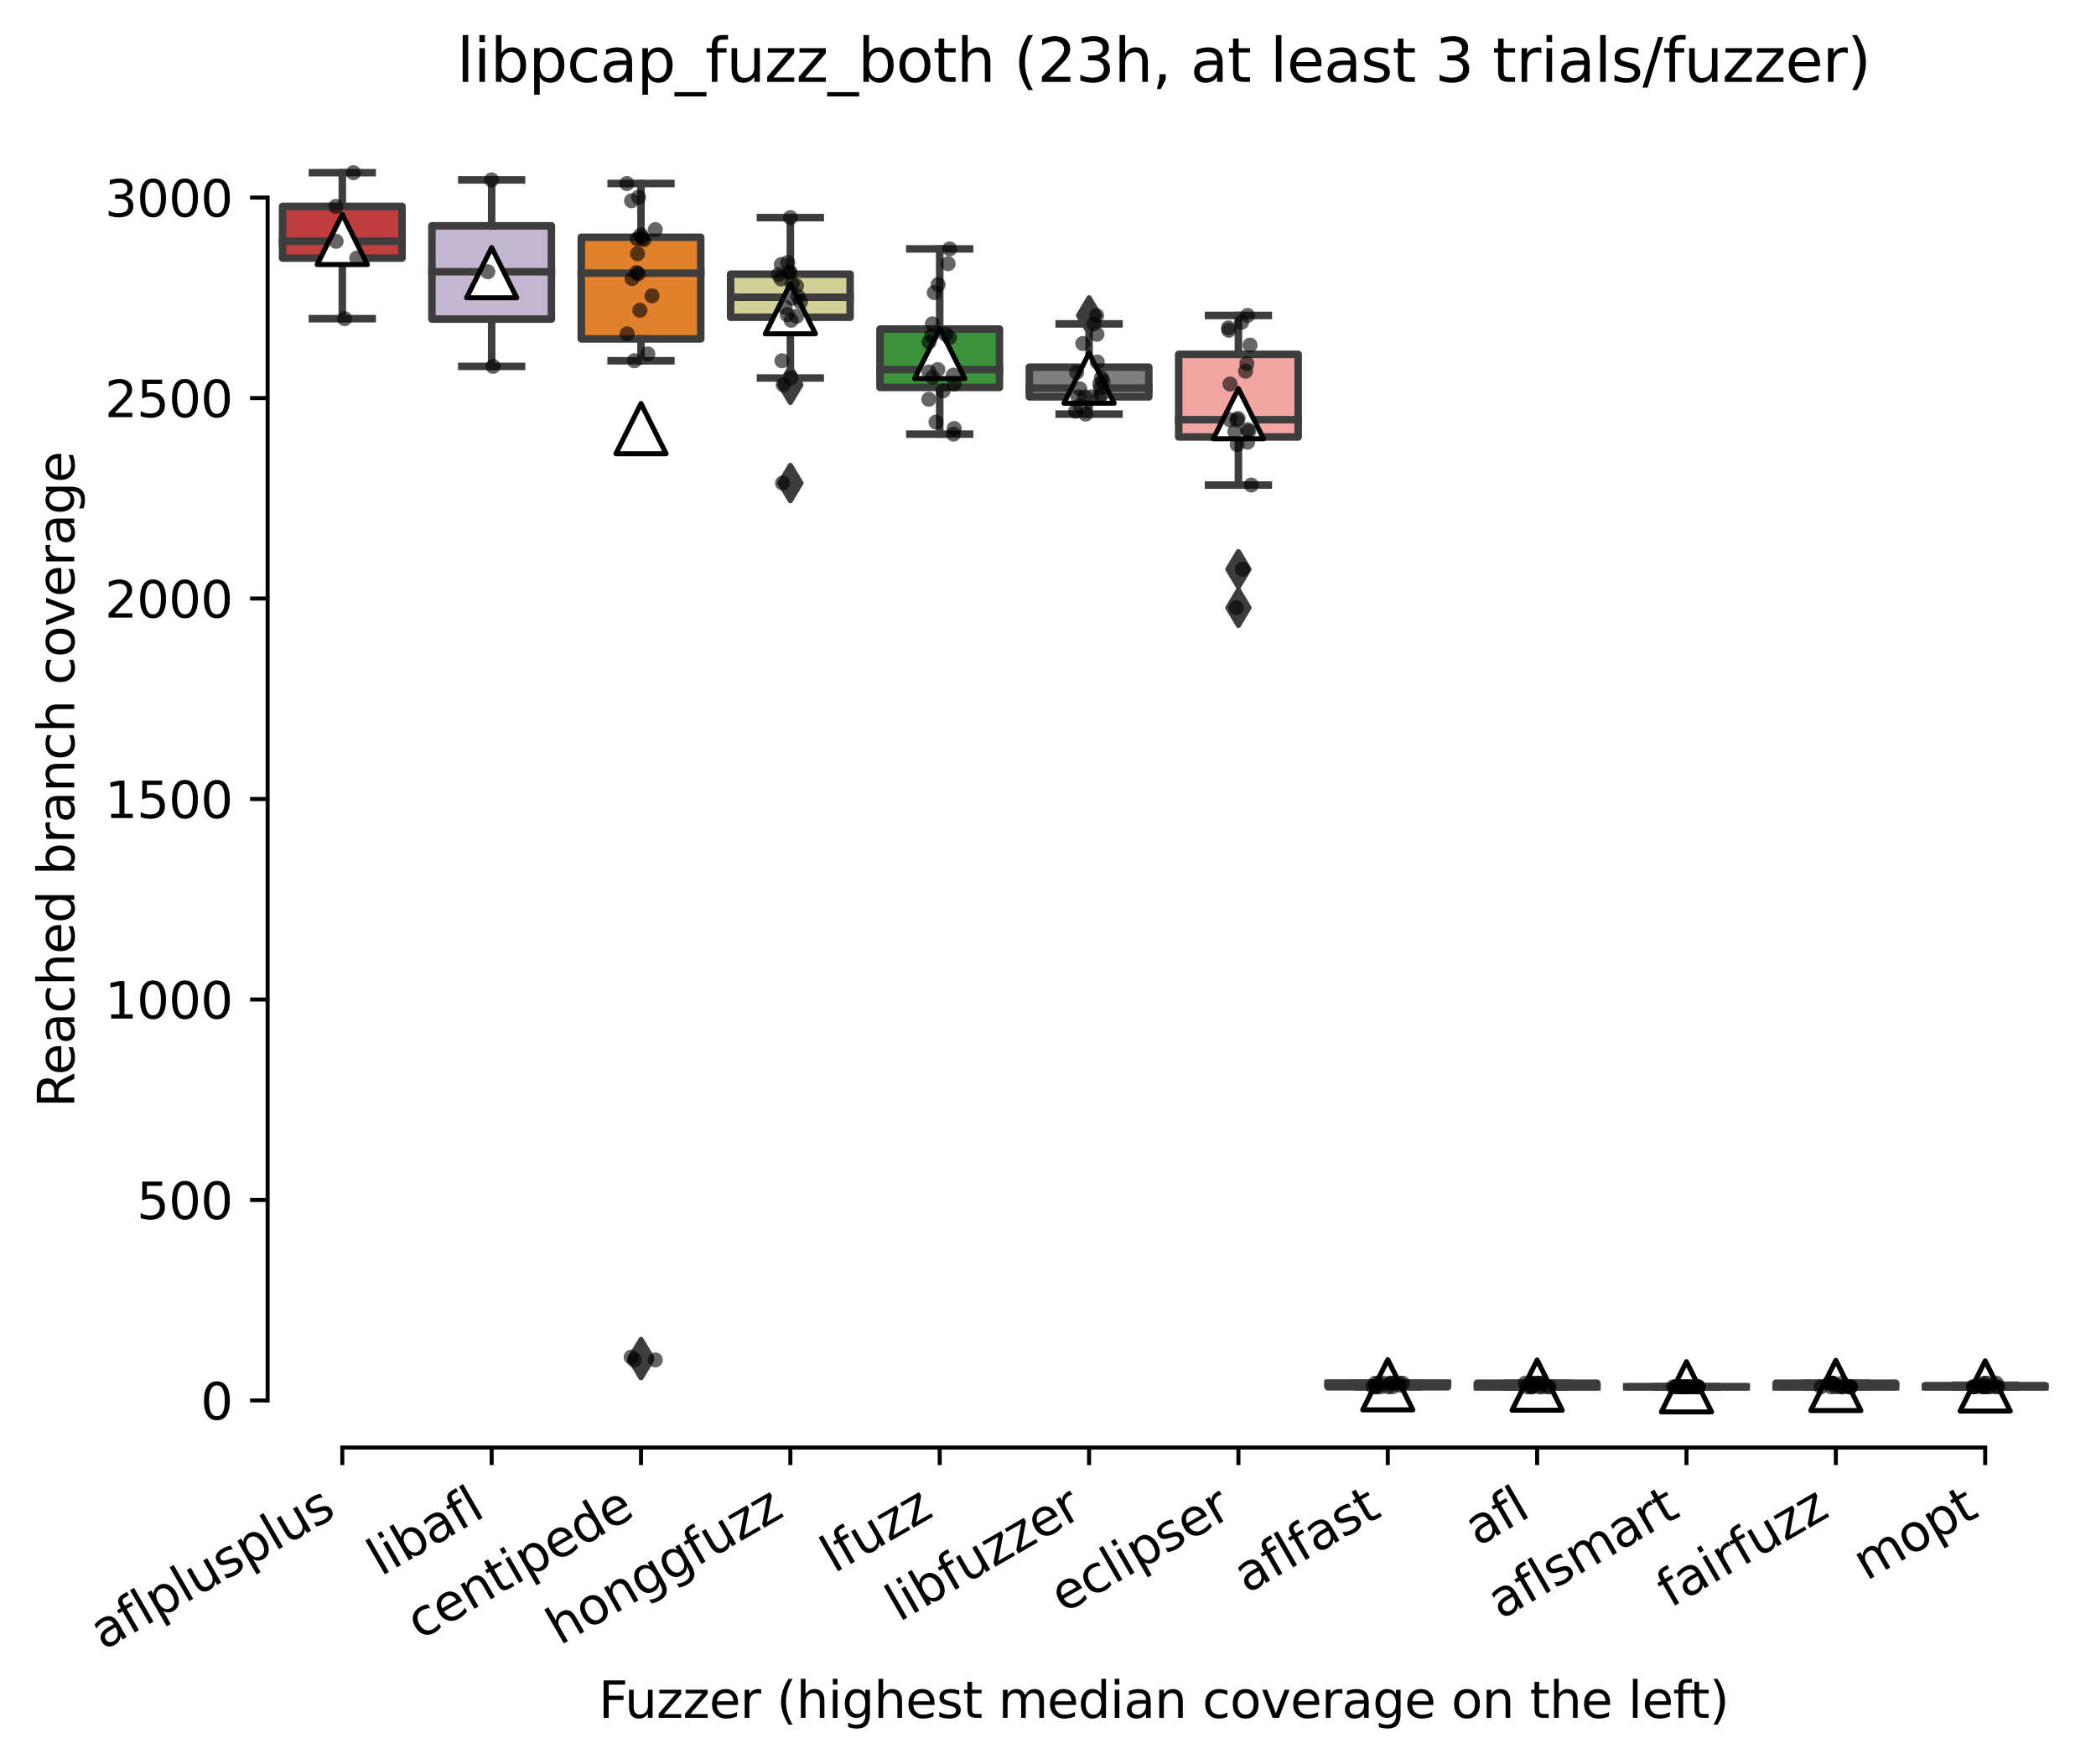 <?xml version="1.0" encoding="utf-8" standalone="no"?>
<!DOCTYPE svg PUBLIC "-//W3C//DTD SVG 1.1//EN"
  "http://www.w3.org/Graphics/SVG/1.1/DTD/svg11.dtd">
<svg xmlns:xlink="http://www.w3.org/1999/xlink" width="417.648pt" height="351.576pt" viewBox="0 0 417.648 351.576" xmlns="http://www.w3.org/2000/svg" version="1.1">
 <defs>
  <style type="text/css">*{stroke-linejoin: round; stroke-linecap: butt}</style>
 </defs>
 <g id="figure_1">
  <g id="patch_1">
   <path d="M 0 351.576 
L 417.648 351.576 
L 417.648 0 
L 0 0 
z
" style="fill: #ffffff"/>
  </g>
  <g id="axes_1">
   <g id="patch_2">
    <path d="M 53.328 288.43 
L 410.448 288.43 
L 410.448 22.318 
L 53.328 22.318 
z
" style="fill: #ffffff"/>
   </g>
   <g id="patch_3">
    <path d="M 56.304 51.432 
L 80.112 51.432 
L 80.112 41.125 
L 56.304 41.125 
L 56.304 51.432 
z
" clip-path="url(#p60a4f6ae98)" style="fill: #c03d3e; stroke: #3d3d3d; stroke-width: 1.5; stroke-linejoin: miter"/>
   </g>
   <g id="patch_4">
    <path d="M 86.064 63.576 
L 109.872 63.576 
L 109.872 45 
L 86.064 45 
L 86.064 63.576 
z
" clip-path="url(#p60a4f6ae98)" style="fill: #c4b5d0; stroke: #3d3d3d; stroke-width: 1.5; stroke-linejoin: miter"/>
   </g>
   <g id="patch_5">
    <path d="M 115.824 67.53 
L 139.632 67.53 
L 139.632 47.277 
L 115.824 47.277 
L 115.824 67.53 
z
" clip-path="url(#p60a4f6ae98)" style="fill: #e1812c; stroke: #3d3d3d; stroke-width: 1.5; stroke-linejoin: miter"/>
   </g>
   <g id="patch_6">
    <path d="M 145.584 63.216 
L 169.392 63.216 
L 169.392 54.627 
L 145.584 54.627 
L 145.584 63.216 
z
" clip-path="url(#p60a4f6ae98)" style="fill: #d1d197; stroke: #3d3d3d; stroke-width: 1.5; stroke-linejoin: miter"/>
   </g>
   <g id="patch_7">
    <path d="M 175.344 77.198 
L 199.152 77.198 
L 199.152 65.573 
L 175.344 65.573 
L 175.344 77.198 
z
" clip-path="url(#p60a4f6ae98)" style="fill: #3a923a; stroke: #3d3d3d; stroke-width: 1.5; stroke-linejoin: miter"/>
   </g>
   <g id="patch_8">
    <path d="M 205.104 79.075 
L 228.912 79.075 
L 228.912 73.163 
L 205.104 73.163 
L 205.104 79.075 
z
" clip-path="url(#p60a4f6ae98)" style="fill: #7f7f7f; stroke: #3d3d3d; stroke-width: 1.5; stroke-linejoin: miter"/>
   </g>
   <g id="patch_9">
    <path d="M 234.864 87.064 
L 258.672 87.064 
L 258.672 70.606 
L 234.864 70.606 
L 234.864 87.064 
z
" clip-path="url(#p60a4f6ae98)" style="fill: #f2a5a3; stroke: #3d3d3d; stroke-width: 1.5; stroke-linejoin: miter"/>
   </g>
   <g id="patch_10">
    <path d="M 264.624 276.334 
L 288.432 276.334 
L 288.432 275.615 
L 264.624 275.615 
L 264.624 276.334 
z
" clip-path="url(#p60a4f6ae98)" style="fill: #9fd495; stroke: #3d3d3d; stroke-width: 1.5; stroke-linejoin: miter"/>
   </g>
   <g id="patch_11">
    <path d="M 294.384 276.334 
L 318.192 276.334 
L 318.192 275.615 
L 294.384 275.615 
L 294.384 276.334 
z
" clip-path="url(#p60a4f6ae98)" style="fill: #3274a1; stroke: #3d3d3d; stroke-width: 1.5; stroke-linejoin: miter"/>
   </g>
   <g id="patch_12">
    <path d="M 324.144 276.334 
L 347.952 276.334 
L 347.952 276.334 
L 324.144 276.334 
L 324.144 276.334 
z
" clip-path="url(#p60a4f6ae98)" style="fill: #c7c7c7; stroke: #3d3d3d; stroke-width: 1.5; stroke-linejoin: miter"/>
   </g>
   <g id="patch_13">
    <path d="M 353.904 276.334 
L 377.712 276.334 
L 377.712 275.615 
L 353.904 275.615 
L 353.904 276.334 
z
" clip-path="url(#p60a4f6ae98)" style="fill: #d684bd; stroke: #3d3d3d; stroke-width: 1.5; stroke-linejoin: miter"/>
   </g>
   <g id="patch_14">
    <path d="M 383.664 276.334 
L 407.472 276.334 
L 407.472 276.094 
L 383.664 276.094 
L 383.664 276.334 
z
" clip-path="url(#p60a4f6ae98)" style="fill: #a7d4dc; stroke: #3d3d3d; stroke-width: 1.5; stroke-linejoin: miter"/>
   </g>
   <g id="matplotlib.axis_1">
    <g id="xtick_1">
     <g id="line2d_1">
      <defs>
       <path id="m51f511630d" d="M 0 0 
L 0 3.5 
" style="stroke: #000000; stroke-width: 0.8"/>
      </defs>
      <g>
       <use xlink:href="#m51f511630d" x="68.208" y="288.43" style="stroke: #000000; stroke-width: 0.8"/>
      </g>
     </g>
     <g id="text_1">
      <!-- aflplusplus -->
      <g transform="translate(20.599 328.897) rotate(-30) scale(0.1 -0.1)">
       <defs>
        <path id="DejaVuSans-61" d="M 2194 1759 
Q 1497 1759 1228 1600 
Q 959 1441 959 1056 
Q 959 750 1161 570 
Q 1363 391 1709 391 
Q 2188 391 2477 730 
Q 2766 1069 2766 1631 
L 2766 1759 
L 2194 1759 
z
M 3341 1997 
L 3341 0 
L 2766 0 
L 2766 531 
Q 2569 213 2275 61 
Q 1981 -91 1556 -91 
Q 1019 -91 701 211 
Q 384 513 384 1019 
Q 384 1609 779 1909 
Q 1175 2209 1959 2209 
L 2766 2209 
L 2766 2266 
Q 2766 2663 2505 2880 
Q 2244 3097 1772 3097 
Q 1472 3097 1187 3025 
Q 903 2953 641 2809 
L 641 3341 
Q 956 3463 1253 3523 
Q 1550 3584 1831 3584 
Q 2591 3584 2966 3190 
Q 3341 2797 3341 1997 
z
" transform="scale(0.016)"/>
        <path id="DejaVuSans-66" d="M 2375 4863 
L 2375 4384 
L 1825 4384 
Q 1516 4384 1395 4259 
Q 1275 4134 1275 3809 
L 1275 3500 
L 2222 3500 
L 2222 3053 
L 1275 3053 
L 1275 0 
L 697 0 
L 697 3053 
L 147 3053 
L 147 3500 
L 697 3500 
L 697 3744 
Q 697 4328 969 4595 
Q 1241 4863 1831 4863 
L 2375 4863 
z
" transform="scale(0.016)"/>
        <path id="DejaVuSans-6c" d="M 603 4863 
L 1178 4863 
L 1178 0 
L 603 0 
L 603 4863 
z
" transform="scale(0.016)"/>
        <path id="DejaVuSans-70" d="M 1159 525 
L 1159 -1331 
L 581 -1331 
L 581 3500 
L 1159 3500 
L 1159 2969 
Q 1341 3281 1617 3432 
Q 1894 3584 2278 3584 
Q 2916 3584 3314 3078 
Q 3713 2572 3713 1747 
Q 3713 922 3314 415 
Q 2916 -91 2278 -91 
Q 1894 -91 1617 61 
Q 1341 213 1159 525 
z
M 3116 1747 
Q 3116 2381 2855 2742 
Q 2594 3103 2138 3103 
Q 1681 3103 1420 2742 
Q 1159 2381 1159 1747 
Q 1159 1113 1420 752 
Q 1681 391 2138 391 
Q 2594 391 2855 752 
Q 3116 1113 3116 1747 
z
" transform="scale(0.016)"/>
        <path id="DejaVuSans-75" d="M 544 1381 
L 544 3500 
L 1119 3500 
L 1119 1403 
Q 1119 906 1312 657 
Q 1506 409 1894 409 
Q 2359 409 2629 706 
Q 2900 1003 2900 1516 
L 2900 3500 
L 3475 3500 
L 3475 0 
L 2900 0 
L 2900 538 
Q 2691 219 2414 64 
Q 2138 -91 1772 -91 
Q 1169 -91 856 284 
Q 544 659 544 1381 
z
M 1991 3584 
L 1991 3584 
z
" transform="scale(0.016)"/>
        <path id="DejaVuSans-73" d="M 2834 3397 
L 2834 2853 
Q 2591 2978 2328 3040 
Q 2066 3103 1784 3103 
Q 1356 3103 1142 2972 
Q 928 2841 928 2578 
Q 928 2378 1081 2264 
Q 1234 2150 1697 2047 
L 1894 2003 
Q 2506 1872 2764 1633 
Q 3022 1394 3022 966 
Q 3022 478 2636 193 
Q 2250 -91 1575 -91 
Q 1294 -91 989 -36 
Q 684 19 347 128 
L 347 722 
Q 666 556 975 473 
Q 1284 391 1588 391 
Q 1994 391 2212 530 
Q 2431 669 2431 922 
Q 2431 1156 2273 1281 
Q 2116 1406 1581 1522 
L 1381 1569 
Q 847 1681 609 1914 
Q 372 2147 372 2553 
Q 372 3047 722 3315 
Q 1072 3584 1716 3584 
Q 2034 3584 2315 3537 
Q 2597 3491 2834 3397 
z
" transform="scale(0.016)"/>
       </defs>
       <use xlink:href="#DejaVuSans-61"/>
       <use xlink:href="#DejaVuSans-66" x="61.279"/>
       <use xlink:href="#DejaVuSans-6c" x="96.484"/>
       <use xlink:href="#DejaVuSans-70" x="124.268"/>
       <use xlink:href="#DejaVuSans-6c" x="187.744"/>
       <use xlink:href="#DejaVuSans-75" x="215.527"/>
       <use xlink:href="#DejaVuSans-73" x="278.906"/>
       <use xlink:href="#DejaVuSans-70" x="331.006"/>
       <use xlink:href="#DejaVuSans-6c" x="394.482"/>
       <use xlink:href="#DejaVuSans-75" x="422.266"/>
       <use xlink:href="#DejaVuSans-73" x="485.645"/>
      </g>
     </g>
    </g>
    <g id="xtick_2">
     <g id="line2d_2">
      <g>
       <use xlink:href="#m51f511630d" x="97.968" y="288.43" style="stroke: #000000; stroke-width: 0.8"/>
      </g>
     </g>
     <g id="text_2">
      <!-- libafl -->
      <g transform="translate(75.857 314.176) rotate(-30) scale(0.1 -0.1)">
       <defs>
        <path id="DejaVuSans-69" d="M 603 3500 
L 1178 3500 
L 1178 0 
L 603 0 
L 603 3500 
z
M 603 4863 
L 1178 4863 
L 1178 4134 
L 603 4134 
L 603 4863 
z
" transform="scale(0.016)"/>
        <path id="DejaVuSans-62" d="M 3116 1747 
Q 3116 2381 2855 2742 
Q 2594 3103 2138 3103 
Q 1681 3103 1420 2742 
Q 1159 2381 1159 1747 
Q 1159 1113 1420 752 
Q 1681 391 2138 391 
Q 2594 391 2855 752 
Q 3116 1113 3116 1747 
z
M 1159 2969 
Q 1341 3281 1617 3432 
Q 1894 3584 2278 3584 
Q 2916 3584 3314 3078 
Q 3713 2572 3713 1747 
Q 3713 922 3314 415 
Q 2916 -91 2278 -91 
Q 1894 -91 1617 61 
Q 1341 213 1159 525 
L 1159 0 
L 581 0 
L 581 4863 
L 1159 4863 
L 1159 2969 
z
" transform="scale(0.016)"/>
       </defs>
       <use xlink:href="#DejaVuSans-6c"/>
       <use xlink:href="#DejaVuSans-69" x="27.783"/>
       <use xlink:href="#DejaVuSans-62" x="55.566"/>
       <use xlink:href="#DejaVuSans-61" x="119.043"/>
       <use xlink:href="#DejaVuSans-66" x="180.322"/>
       <use xlink:href="#DejaVuSans-6c" x="215.527"/>
      </g>
     </g>
    </g>
    <g id="xtick_3">
     <g id="line2d_3">
      <g>
       <use xlink:href="#m51f511630d" x="127.728" y="288.43" style="stroke: #000000; stroke-width: 0.8"/>
      </g>
     </g>
     <g id="text_3">
      <!-- centipede -->
      <g transform="translate(83.655 326.856) rotate(-30) scale(0.1 -0.1)">
       <defs>
        <path id="DejaVuSans-63" d="M 3122 3366 
L 3122 2828 
Q 2878 2963 2633 3030 
Q 2388 3097 2138 3097 
Q 1578 3097 1268 2742 
Q 959 2388 959 1747 
Q 959 1106 1268 751 
Q 1578 397 2138 397 
Q 2388 397 2633 464 
Q 2878 531 3122 666 
L 3122 134 
Q 2881 22 2623 -34 
Q 2366 -91 2075 -91 
Q 1284 -91 818 406 
Q 353 903 353 1747 
Q 353 2603 823 3093 
Q 1294 3584 2113 3584 
Q 2378 3584 2631 3529 
Q 2884 3475 3122 3366 
z
" transform="scale(0.016)"/>
        <path id="DejaVuSans-65" d="M 3597 1894 
L 3597 1613 
L 953 1613 
Q 991 1019 1311 708 
Q 1631 397 2203 397 
Q 2534 397 2845 478 
Q 3156 559 3463 722 
L 3463 178 
Q 3153 47 2828 -22 
Q 2503 -91 2169 -91 
Q 1331 -91 842 396 
Q 353 884 353 1716 
Q 353 2575 817 3079 
Q 1281 3584 2069 3584 
Q 2775 3584 3186 3129 
Q 3597 2675 3597 1894 
z
M 3022 2063 
Q 3016 2534 2758 2815 
Q 2500 3097 2075 3097 
Q 1594 3097 1305 2825 
Q 1016 2553 972 2059 
L 3022 2063 
z
" transform="scale(0.016)"/>
        <path id="DejaVuSans-6e" d="M 3513 2113 
L 3513 0 
L 2938 0 
L 2938 2094 
Q 2938 2591 2744 2837 
Q 2550 3084 2163 3084 
Q 1697 3084 1428 2787 
Q 1159 2491 1159 1978 
L 1159 0 
L 581 0 
L 581 3500 
L 1159 3500 
L 1159 2956 
Q 1366 3272 1645 3428 
Q 1925 3584 2291 3584 
Q 2894 3584 3203 3211 
Q 3513 2838 3513 2113 
z
" transform="scale(0.016)"/>
        <path id="DejaVuSans-74" d="M 1172 4494 
L 1172 3500 
L 2356 3500 
L 2356 3053 
L 1172 3053 
L 1172 1153 
Q 1172 725 1289 603 
Q 1406 481 1766 481 
L 2356 481 
L 2356 0 
L 1766 0 
Q 1100 0 847 248 
Q 594 497 594 1153 
L 594 3053 
L 172 3053 
L 172 3500 
L 594 3500 
L 594 4494 
L 1172 4494 
z
" transform="scale(0.016)"/>
        <path id="DejaVuSans-64" d="M 2906 2969 
L 2906 4863 
L 3481 4863 
L 3481 0 
L 2906 0 
L 2906 525 
Q 2725 213 2448 61 
Q 2172 -91 1784 -91 
Q 1150 -91 751 415 
Q 353 922 353 1747 
Q 353 2572 751 3078 
Q 1150 3584 1784 3584 
Q 2172 3584 2448 3432 
Q 2725 3281 2906 2969 
z
M 947 1747 
Q 947 1113 1208 752 
Q 1469 391 1925 391 
Q 2381 391 2643 752 
Q 2906 1113 2906 1747 
Q 2906 2381 2643 2742 
Q 2381 3103 1925 3103 
Q 1469 3103 1208 2742 
Q 947 2381 947 1747 
z
" transform="scale(0.016)"/>
       </defs>
       <use xlink:href="#DejaVuSans-63"/>
       <use xlink:href="#DejaVuSans-65" x="54.98"/>
       <use xlink:href="#DejaVuSans-6e" x="116.504"/>
       <use xlink:href="#DejaVuSans-74" x="179.883"/>
       <use xlink:href="#DejaVuSans-69" x="219.092"/>
       <use xlink:href="#DejaVuSans-70" x="246.875"/>
       <use xlink:href="#DejaVuSans-65" x="310.352"/>
       <use xlink:href="#DejaVuSans-64" x="371.875"/>
       <use xlink:href="#DejaVuSans-65" x="435.352"/>
      </g>
     </g>
    </g>
    <g id="xtick_4">
     <g id="line2d_4">
      <g>
       <use xlink:href="#m51f511630d" x="157.488" y="288.43" style="stroke: #000000; stroke-width: 0.8"/>
      </g>
     </g>
     <g id="text_4">
      <!-- honggfuzz -->
      <g transform="translate(111.549 327.933) rotate(-30) scale(0.1 -0.1)">
       <defs>
        <path id="DejaVuSans-68" d="M 3513 2113 
L 3513 0 
L 2938 0 
L 2938 2094 
Q 2938 2591 2744 2837 
Q 2550 3084 2163 3084 
Q 1697 3084 1428 2787 
Q 1159 2491 1159 1978 
L 1159 0 
L 581 0 
L 581 4863 
L 1159 4863 
L 1159 2956 
Q 1366 3272 1645 3428 
Q 1925 3584 2291 3584 
Q 2894 3584 3203 3211 
Q 3513 2838 3513 2113 
z
" transform="scale(0.016)"/>
        <path id="DejaVuSans-6f" d="M 1959 3097 
Q 1497 3097 1228 2736 
Q 959 2375 959 1747 
Q 959 1119 1226 758 
Q 1494 397 1959 397 
Q 2419 397 2687 759 
Q 2956 1122 2956 1747 
Q 2956 2369 2687 2733 
Q 2419 3097 1959 3097 
z
M 1959 3584 
Q 2709 3584 3137 3096 
Q 3566 2609 3566 1747 
Q 3566 888 3137 398 
Q 2709 -91 1959 -91 
Q 1206 -91 779 398 
Q 353 888 353 1747 
Q 353 2609 779 3096 
Q 1206 3584 1959 3584 
z
" transform="scale(0.016)"/>
        <path id="DejaVuSans-67" d="M 2906 1791 
Q 2906 2416 2648 2759 
Q 2391 3103 1925 3103 
Q 1463 3103 1205 2759 
Q 947 2416 947 1791 
Q 947 1169 1205 825 
Q 1463 481 1925 481 
Q 2391 481 2648 825 
Q 2906 1169 2906 1791 
z
M 3481 434 
Q 3481 -459 3084 -895 
Q 2688 -1331 1869 -1331 
Q 1566 -1331 1297 -1286 
Q 1028 -1241 775 -1147 
L 775 -588 
Q 1028 -725 1275 -790 
Q 1522 -856 1778 -856 
Q 2344 -856 2625 -561 
Q 2906 -266 2906 331 
L 2906 616 
Q 2728 306 2450 153 
Q 2172 0 1784 0 
Q 1141 0 747 490 
Q 353 981 353 1791 
Q 353 2603 747 3093 
Q 1141 3584 1784 3584 
Q 2172 3584 2450 3431 
Q 2728 3278 2906 2969 
L 2906 3500 
L 3481 3500 
L 3481 434 
z
" transform="scale(0.016)"/>
        <path id="DejaVuSans-7a" d="M 353 3500 
L 3084 3500 
L 3084 2975 
L 922 459 
L 3084 459 
L 3084 0 
L 275 0 
L 275 525 
L 2438 3041 
L 353 3041 
L 353 3500 
z
" transform="scale(0.016)"/>
       </defs>
       <use xlink:href="#DejaVuSans-68"/>
       <use xlink:href="#DejaVuSans-6f" x="63.379"/>
       <use xlink:href="#DejaVuSans-6e" x="124.561"/>
       <use xlink:href="#DejaVuSans-67" x="187.939"/>
       <use xlink:href="#DejaVuSans-67" x="251.416"/>
       <use xlink:href="#DejaVuSans-66" x="314.893"/>
       <use xlink:href="#DejaVuSans-75" x="350.098"/>
       <use xlink:href="#DejaVuSans-7a" x="413.477"/>
       <use xlink:href="#DejaVuSans-7a" x="465.967"/>
      </g>
     </g>
    </g>
    <g id="xtick_5">
     <g id="line2d_5">
      <g>
       <use xlink:href="#m51f511630d" x="187.248" y="288.43" style="stroke: #000000; stroke-width: 0.8"/>
      </g>
     </g>
     <g id="text_5">
      <!-- lfuzz -->
      <g transform="translate(166.175 313.577) rotate(-30) scale(0.1 -0.1)">
       <use xlink:href="#DejaVuSans-6c"/>
       <use xlink:href="#DejaVuSans-66" x="27.783"/>
       <use xlink:href="#DejaVuSans-75" x="62.988"/>
       <use xlink:href="#DejaVuSans-7a" x="126.367"/>
       <use xlink:href="#DejaVuSans-7a" x="178.857"/>
      </g>
     </g>
    </g>
    <g id="xtick_6">
     <g id="line2d_6">
      <g>
       <use xlink:href="#m51f511630d" x="217.008" y="288.43" style="stroke: #000000; stroke-width: 0.8"/>
      </g>
     </g>
     <g id="text_6">
      <!-- libfuzzer -->
      <g transform="translate(179.142 323.272) rotate(-30) scale(0.1 -0.1)">
       <defs>
        <path id="DejaVuSans-72" d="M 2631 2963 
Q 2534 3019 2420 3045 
Q 2306 3072 2169 3072 
Q 1681 3072 1420 2755 
Q 1159 2438 1159 1844 
L 1159 0 
L 581 0 
L 581 3500 
L 1159 3500 
L 1159 2956 
Q 1341 3275 1631 3429 
Q 1922 3584 2338 3584 
Q 2397 3584 2469 3576 
Q 2541 3569 2628 3553 
L 2631 2963 
z
" transform="scale(0.016)"/>
       </defs>
       <use xlink:href="#DejaVuSans-6c"/>
       <use xlink:href="#DejaVuSans-69" x="27.783"/>
       <use xlink:href="#DejaVuSans-62" x="55.566"/>
       <use xlink:href="#DejaVuSans-66" x="119.043"/>
       <use xlink:href="#DejaVuSans-75" x="154.248"/>
       <use xlink:href="#DejaVuSans-7a" x="217.627"/>
       <use xlink:href="#DejaVuSans-7a" x="270.117"/>
       <use xlink:href="#DejaVuSans-65" x="322.607"/>
       <use xlink:href="#DejaVuSans-72" x="384.131"/>
      </g>
     </g>
    </g>
    <g id="xtick_7">
     <g id="line2d_7">
      <g>
       <use xlink:href="#m51f511630d" x="246.768" y="288.43" style="stroke: #000000; stroke-width: 0.8"/>
      </g>
     </g>
     <g id="text_7">
      <!-- eclipser -->
      <g transform="translate(211.928 321.525) rotate(-30) scale(0.1 -0.1)">
       <use xlink:href="#DejaVuSans-65"/>
       <use xlink:href="#DejaVuSans-63" x="61.523"/>
       <use xlink:href="#DejaVuSans-6c" x="116.504"/>
       <use xlink:href="#DejaVuSans-69" x="144.287"/>
       <use xlink:href="#DejaVuSans-70" x="172.07"/>
       <use xlink:href="#DejaVuSans-73" x="235.547"/>
       <use xlink:href="#DejaVuSans-65" x="287.646"/>
       <use xlink:href="#DejaVuSans-72" x="349.17"/>
      </g>
     </g>
    </g>
    <g id="xtick_8">
     <g id="line2d_8">
      <g>
       <use xlink:href="#m51f511630d" x="276.528" y="288.43" style="stroke: #000000; stroke-width: 0.8"/>
      </g>
     </g>
     <g id="text_8">
      <!-- aflfast -->
      <g transform="translate(248.464 317.613) rotate(-30) scale(0.1 -0.1)">
       <use xlink:href="#DejaVuSans-61"/>
       <use xlink:href="#DejaVuSans-66" x="61.279"/>
       <use xlink:href="#DejaVuSans-6c" x="96.484"/>
       <use xlink:href="#DejaVuSans-66" x="124.268"/>
       <use xlink:href="#DejaVuSans-61" x="159.473"/>
       <use xlink:href="#DejaVuSans-73" x="220.752"/>
       <use xlink:href="#DejaVuSans-74" x="272.852"/>
      </g>
     </g>
    </g>
    <g id="xtick_9">
     <g id="line2d_9">
      <g>
       <use xlink:href="#m51f511630d" x="306.288" y="288.43" style="stroke: #000000; stroke-width: 0.8"/>
      </g>
     </g>
     <g id="text_9">
      <!-- afl -->
      <g transform="translate(294.487 308.224) rotate(-30) scale(0.1 -0.1)">
       <use xlink:href="#DejaVuSans-61"/>
       <use xlink:href="#DejaVuSans-66" x="61.279"/>
       <use xlink:href="#DejaVuSans-6c" x="96.484"/>
      </g>
     </g>
    </g>
    <g id="xtick_10">
     <g id="line2d_10">
      <g>
       <use xlink:href="#m51f511630d" x="336.048" y="288.43" style="stroke: #000000; stroke-width: 0.8"/>
      </g>
     </g>
     <g id="text_10">
      <!-- aflsmart -->
      <g transform="translate(299.037 322.779) rotate(-30) scale(0.1 -0.1)">
       <defs>
        <path id="DejaVuSans-6d" d="M 3328 2828 
Q 3544 3216 3844 3400 
Q 4144 3584 4550 3584 
Q 5097 3584 5394 3201 
Q 5691 2819 5691 2113 
L 5691 0 
L 5113 0 
L 5113 2094 
Q 5113 2597 4934 2840 
Q 4756 3084 4391 3084 
Q 3944 3084 3684 2787 
Q 3425 2491 3425 1978 
L 3425 0 
L 2847 0 
L 2847 2094 
Q 2847 2600 2669 2842 
Q 2491 3084 2119 3084 
Q 1678 3084 1418 2786 
Q 1159 2488 1159 1978 
L 1159 0 
L 581 0 
L 581 3500 
L 1159 3500 
L 1159 2956 
Q 1356 3278 1631 3431 
Q 1906 3584 2284 3584 
Q 2666 3584 2933 3390 
Q 3200 3197 3328 2828 
z
" transform="scale(0.016)"/>
       </defs>
       <use xlink:href="#DejaVuSans-61"/>
       <use xlink:href="#DejaVuSans-66" x="61.279"/>
       <use xlink:href="#DejaVuSans-6c" x="96.484"/>
       <use xlink:href="#DejaVuSans-73" x="124.268"/>
       <use xlink:href="#DejaVuSans-6d" x="176.367"/>
       <use xlink:href="#DejaVuSans-61" x="273.779"/>
       <use xlink:href="#DejaVuSans-72" x="335.059"/>
       <use xlink:href="#DejaVuSans-74" x="376.172"/>
      </g>
     </g>
    </g>
    <g id="xtick_11">
     <g id="line2d_11">
      <g>
       <use xlink:href="#m51f511630d" x="365.808" y="288.43" style="stroke: #000000; stroke-width: 0.8"/>
      </g>
     </g>
     <g id="text_11">
      <!-- fairfuzz -->
      <g transform="translate(332.819 320.457) rotate(-30) scale(0.1 -0.1)">
       <use xlink:href="#DejaVuSans-66"/>
       <use xlink:href="#DejaVuSans-61" x="35.205"/>
       <use xlink:href="#DejaVuSans-69" x="96.484"/>
       <use xlink:href="#DejaVuSans-72" x="124.268"/>
       <use xlink:href="#DejaVuSans-66" x="165.381"/>
       <use xlink:href="#DejaVuSans-75" x="200.586"/>
       <use xlink:href="#DejaVuSans-7a" x="263.965"/>
       <use xlink:href="#DejaVuSans-7a" x="316.455"/>
      </g>
     </g>
    </g>
    <g id="xtick_12">
     <g id="line2d_12">
      <g>
       <use xlink:href="#m51f511630d" x="395.568" y="288.43" style="stroke: #000000; stroke-width: 0.8"/>
      </g>
     </g>
     <g id="text_12">
      <!-- mopt -->
      <g transform="translate(371.901 315.075) rotate(-30) scale(0.1 -0.1)">
       <use xlink:href="#DejaVuSans-6d"/>
       <use xlink:href="#DejaVuSans-6f" x="97.412"/>
       <use xlink:href="#DejaVuSans-70" x="158.594"/>
       <use xlink:href="#DejaVuSans-74" x="222.07"/>
      </g>
     </g>
    </g>
    <g id="text_13">
     <!-- Fuzzer (highest median coverage on the left) -->
     <g transform="translate(119.27 342.297) scale(0.1 -0.1)">
      <defs>
       <path id="DejaVuSans-46" d="M 628 4666 
L 3309 4666 
L 3309 4134 
L 1259 4134 
L 1259 2759 
L 3109 2759 
L 3109 2228 
L 1259 2228 
L 1259 0 
L 628 0 
L 628 4666 
z
" transform="scale(0.016)"/>
       <path id="DejaVuSans-20" transform="scale(0.016)"/>
       <path id="DejaVuSans-28" d="M 1984 4856 
Q 1566 4138 1362 3434 
Q 1159 2731 1159 2009 
Q 1159 1288 1364 580 
Q 1569 -128 1984 -844 
L 1484 -844 
Q 1016 -109 783 600 
Q 550 1309 550 2009 
Q 550 2706 781 3412 
Q 1013 4119 1484 4856 
L 1984 4856 
z
" transform="scale(0.016)"/>
       <path id="DejaVuSans-76" d="M 191 3500 
L 800 3500 
L 1894 563 
L 2988 3500 
L 3597 3500 
L 2284 0 
L 1503 0 
L 191 3500 
z
" transform="scale(0.016)"/>
       <path id="DejaVuSans-29" d="M 513 4856 
L 1013 4856 
Q 1481 4119 1714 3412 
Q 1947 2706 1947 2009 
Q 1947 1309 1714 600 
Q 1481 -109 1013 -844 
L 513 -844 
Q 928 -128 1133 580 
Q 1338 1288 1338 2009 
Q 1338 2731 1133 3434 
Q 928 4138 513 4856 
z
" transform="scale(0.016)"/>
      </defs>
      <use xlink:href="#DejaVuSans-46"/>
      <use xlink:href="#DejaVuSans-75" x="52.02"/>
      <use xlink:href="#DejaVuSans-7a" x="115.398"/>
      <use xlink:href="#DejaVuSans-7a" x="167.889"/>
      <use xlink:href="#DejaVuSans-65" x="220.379"/>
      <use xlink:href="#DejaVuSans-72" x="281.902"/>
      <use xlink:href="#DejaVuSans-20" x="323.016"/>
      <use xlink:href="#DejaVuSans-28" x="354.803"/>
      <use xlink:href="#DejaVuSans-68" x="393.816"/>
      <use xlink:href="#DejaVuSans-69" x="457.195"/>
      <use xlink:href="#DejaVuSans-67" x="484.979"/>
      <use xlink:href="#DejaVuSans-68" x="548.455"/>
      <use xlink:href="#DejaVuSans-65" x="611.834"/>
      <use xlink:href="#DejaVuSans-73" x="673.357"/>
      <use xlink:href="#DejaVuSans-74" x="725.457"/>
      <use xlink:href="#DejaVuSans-20" x="764.666"/>
      <use xlink:href="#DejaVuSans-6d" x="796.453"/>
      <use xlink:href="#DejaVuSans-65" x="893.865"/>
      <use xlink:href="#DejaVuSans-64" x="955.389"/>
      <use xlink:href="#DejaVuSans-69" x="1018.865"/>
      <use xlink:href="#DejaVuSans-61" x="1046.648"/>
      <use xlink:href="#DejaVuSans-6e" x="1107.928"/>
      <use xlink:href="#DejaVuSans-20" x="1171.307"/>
      <use xlink:href="#DejaVuSans-63" x="1203.094"/>
      <use xlink:href="#DejaVuSans-6f" x="1258.074"/>
      <use xlink:href="#DejaVuSans-76" x="1319.256"/>
      <use xlink:href="#DejaVuSans-65" x="1378.436"/>
      <use xlink:href="#DejaVuSans-72" x="1439.959"/>
      <use xlink:href="#DejaVuSans-61" x="1481.072"/>
      <use xlink:href="#DejaVuSans-67" x="1542.352"/>
      <use xlink:href="#DejaVuSans-65" x="1605.828"/>
      <use xlink:href="#DejaVuSans-20" x="1667.352"/>
      <use xlink:href="#DejaVuSans-6f" x="1699.139"/>
      <use xlink:href="#DejaVuSans-6e" x="1760.32"/>
      <use xlink:href="#DejaVuSans-20" x="1823.699"/>
      <use xlink:href="#DejaVuSans-74" x="1855.486"/>
      <use xlink:href="#DejaVuSans-68" x="1894.695"/>
      <use xlink:href="#DejaVuSans-65" x="1958.074"/>
      <use xlink:href="#DejaVuSans-20" x="2019.598"/>
      <use xlink:href="#DejaVuSans-6c" x="2051.385"/>
      <use xlink:href="#DejaVuSans-65" x="2079.168"/>
      <use xlink:href="#DejaVuSans-66" x="2140.691"/>
      <use xlink:href="#DejaVuSans-74" x="2174.146"/>
      <use xlink:href="#DejaVuSans-29" x="2213.355"/>
     </g>
    </g>
   </g>
   <g id="matplotlib.axis_2">
    <g id="ytick_1">
     <g id="line2d_13">
      <defs>
       <path id="mfc2f116cb8" d="M 0 0 
L -3.5 0 
" style="stroke: #000000; stroke-width: 0.8"/>
      </defs>
      <g>
       <use xlink:href="#mfc2f116cb8" x="53.328" y="279.051" style="stroke: #000000; stroke-width: 0.8"/>
      </g>
     </g>
     <g id="text_14">
      <!-- 0 -->
      <g transform="translate(39.966 282.85) scale(0.1 -0.1)">
       <defs>
        <path id="DejaVuSans-30" d="M 2034 4250 
Q 1547 4250 1301 3770 
Q 1056 3291 1056 2328 
Q 1056 1369 1301 889 
Q 1547 409 2034 409 
Q 2525 409 2770 889 
Q 3016 1369 3016 2328 
Q 3016 3291 2770 3770 
Q 2525 4250 2034 4250 
z
M 2034 4750 
Q 2819 4750 3233 4129 
Q 3647 3509 3647 2328 
Q 3647 1150 3233 529 
Q 2819 -91 2034 -91 
Q 1250 -91 836 529 
Q 422 1150 422 2328 
Q 422 3509 836 4129 
Q 1250 4750 2034 4750 
z
" transform="scale(0.016)"/>
       </defs>
       <use xlink:href="#DejaVuSans-30"/>
      </g>
     </g>
    </g>
    <g id="ytick_2">
     <g id="line2d_14">
      <g>
       <use xlink:href="#mfc2f116cb8" x="53.328" y="239.103" style="stroke: #000000; stroke-width: 0.8"/>
      </g>
     </g>
     <g id="text_15">
      <!-- 500 -->
      <g transform="translate(27.241 242.903) scale(0.1 -0.1)">
       <defs>
        <path id="DejaVuSans-35" d="M 691 4666 
L 3169 4666 
L 3169 4134 
L 1269 4134 
L 1269 2991 
Q 1406 3038 1543 3061 
Q 1681 3084 1819 3084 
Q 2600 3084 3056 2656 
Q 3513 2228 3513 1497 
Q 3513 744 3044 326 
Q 2575 -91 1722 -91 
Q 1428 -91 1123 -41 
Q 819 9 494 109 
L 494 744 
Q 775 591 1075 516 
Q 1375 441 1709 441 
Q 2250 441 2565 725 
Q 2881 1009 2881 1497 
Q 2881 1984 2565 2268 
Q 2250 2553 1709 2553 
Q 1456 2553 1204 2497 
Q 953 2441 691 2322 
L 691 4666 
z
" transform="scale(0.016)"/>
       </defs>
       <use xlink:href="#DejaVuSans-35"/>
       <use xlink:href="#DejaVuSans-30" x="63.623"/>
       <use xlink:href="#DejaVuSans-30" x="127.246"/>
      </g>
     </g>
    </g>
    <g id="ytick_3">
     <g id="line2d_15">
      <g>
       <use xlink:href="#mfc2f116cb8" x="53.328" y="199.156" style="stroke: #000000; stroke-width: 0.8"/>
      </g>
     </g>
     <g id="text_16">
      <!-- 1000 -->
      <g transform="translate(20.878 202.955) scale(0.1 -0.1)">
       <defs>
        <path id="DejaVuSans-31" d="M 794 531 
L 1825 531 
L 1825 4091 
L 703 3866 
L 703 4441 
L 1819 4666 
L 2450 4666 
L 2450 531 
L 3481 531 
L 3481 0 
L 794 0 
L 794 531 
z
" transform="scale(0.016)"/>
       </defs>
       <use xlink:href="#DejaVuSans-31"/>
       <use xlink:href="#DejaVuSans-30" x="63.623"/>
       <use xlink:href="#DejaVuSans-30" x="127.246"/>
       <use xlink:href="#DejaVuSans-30" x="190.869"/>
      </g>
     </g>
    </g>
    <g id="ytick_4">
     <g id="line2d_16">
      <g>
       <use xlink:href="#mfc2f116cb8" x="53.328" y="159.209" style="stroke: #000000; stroke-width: 0.8"/>
      </g>
     </g>
     <g id="text_17">
      <!-- 1500 -->
      <g transform="translate(20.878 163.008) scale(0.1 -0.1)">
       <use xlink:href="#DejaVuSans-31"/>
       <use xlink:href="#DejaVuSans-35" x="63.623"/>
       <use xlink:href="#DejaVuSans-30" x="127.246"/>
       <use xlink:href="#DejaVuSans-30" x="190.869"/>
      </g>
     </g>
    </g>
    <g id="ytick_5">
     <g id="line2d_17">
      <g>
       <use xlink:href="#mfc2f116cb8" x="53.328" y="119.262" style="stroke: #000000; stroke-width: 0.8"/>
      </g>
     </g>
     <g id="text_18">
      <!-- 2000 -->
      <g transform="translate(20.878 123.061) scale(0.1 -0.1)">
       <defs>
        <path id="DejaVuSans-32" d="M 1228 531 
L 3431 531 
L 3431 0 
L 469 0 
L 469 531 
Q 828 903 1448 1529 
Q 2069 2156 2228 2338 
Q 2531 2678 2651 2914 
Q 2772 3150 2772 3378 
Q 2772 3750 2511 3984 
Q 2250 4219 1831 4219 
Q 1534 4219 1204 4116 
Q 875 4013 500 3803 
L 500 4441 
Q 881 4594 1212 4672 
Q 1544 4750 1819 4750 
Q 2544 4750 2975 4387 
Q 3406 4025 3406 3419 
Q 3406 3131 3298 2873 
Q 3191 2616 2906 2266 
Q 2828 2175 2409 1742 
Q 1991 1309 1228 531 
z
" transform="scale(0.016)"/>
       </defs>
       <use xlink:href="#DejaVuSans-32"/>
       <use xlink:href="#DejaVuSans-30" x="63.623"/>
       <use xlink:href="#DejaVuSans-30" x="127.246"/>
       <use xlink:href="#DejaVuSans-30" x="190.869"/>
      </g>
     </g>
    </g>
    <g id="ytick_6">
     <g id="line2d_18">
      <g>
       <use xlink:href="#mfc2f116cb8" x="53.328" y="79.315" style="stroke: #000000; stroke-width: 0.8"/>
      </g>
     </g>
     <g id="text_19">
      <!-- 2500 -->
      <g transform="translate(20.878 83.114) scale(0.1 -0.1)">
       <use xlink:href="#DejaVuSans-32"/>
       <use xlink:href="#DejaVuSans-35" x="63.623"/>
       <use xlink:href="#DejaVuSans-30" x="127.246"/>
       <use xlink:href="#DejaVuSans-30" x="190.869"/>
      </g>
     </g>
    </g>
    <g id="ytick_7">
     <g id="line2d_19">
      <g>
       <use xlink:href="#mfc2f116cb8" x="53.328" y="39.368" style="stroke: #000000; stroke-width: 0.8"/>
      </g>
     </g>
     <g id="text_20">
      <!-- 3000 -->
      <g transform="translate(20.878 43.167) scale(0.1 -0.1)">
       <defs>
        <path id="DejaVuSans-33" d="M 2597 2516 
Q 3050 2419 3304 2112 
Q 3559 1806 3559 1356 
Q 3559 666 3084 287 
Q 2609 -91 1734 -91 
Q 1441 -91 1130 -33 
Q 819 25 488 141 
L 488 750 
Q 750 597 1062 519 
Q 1375 441 1716 441 
Q 2309 441 2620 675 
Q 2931 909 2931 1356 
Q 2931 1769 2642 2001 
Q 2353 2234 1838 2234 
L 1294 2234 
L 1294 2753 
L 1863 2753 
Q 2328 2753 2575 2939 
Q 2822 3125 2822 3475 
Q 2822 3834 2567 4026 
Q 2313 4219 1838 4219 
Q 1578 4219 1281 4162 
Q 984 4106 628 3988 
L 628 4550 
Q 988 4650 1302 4700 
Q 1616 4750 1894 4750 
Q 2613 4750 3031 4423 
Q 3450 4097 3450 3541 
Q 3450 3153 3228 2886 
Q 3006 2619 2597 2516 
z
" transform="scale(0.016)"/>
       </defs>
       <use xlink:href="#DejaVuSans-33"/>
       <use xlink:href="#DejaVuSans-30" x="63.623"/>
       <use xlink:href="#DejaVuSans-30" x="127.246"/>
       <use xlink:href="#DejaVuSans-30" x="190.869"/>
      </g>
     </g>
    </g>
    <g id="text_21">
     <!-- Reached branch coverage -->
     <g transform="translate(14.798 220.706) rotate(-90) scale(0.1 -0.1)">
      <defs>
       <path id="DejaVuSans-52" d="M 2841 2188 
Q 3044 2119 3236 1894 
Q 3428 1669 3622 1275 
L 4263 0 
L 3584 0 
L 2988 1197 
Q 2756 1666 2539 1819 
Q 2322 1972 1947 1972 
L 1259 1972 
L 1259 0 
L 628 0 
L 628 4666 
L 2053 4666 
Q 2853 4666 3247 4331 
Q 3641 3997 3641 3322 
Q 3641 2881 3436 2590 
Q 3231 2300 2841 2188 
z
M 1259 4147 
L 1259 2491 
L 2053 2491 
Q 2509 2491 2742 2702 
Q 2975 2913 2975 3322 
Q 2975 3731 2742 3939 
Q 2509 4147 2053 4147 
L 1259 4147 
z
" transform="scale(0.016)"/>
      </defs>
      <use xlink:href="#DejaVuSans-52"/>
      <use xlink:href="#DejaVuSans-65" x="64.982"/>
      <use xlink:href="#DejaVuSans-61" x="126.506"/>
      <use xlink:href="#DejaVuSans-63" x="187.785"/>
      <use xlink:href="#DejaVuSans-68" x="242.766"/>
      <use xlink:href="#DejaVuSans-65" x="306.145"/>
      <use xlink:href="#DejaVuSans-64" x="367.668"/>
      <use xlink:href="#DejaVuSans-20" x="431.145"/>
      <use xlink:href="#DejaVuSans-62" x="462.932"/>
      <use xlink:href="#DejaVuSans-72" x="526.408"/>
      <use xlink:href="#DejaVuSans-61" x="567.521"/>
      <use xlink:href="#DejaVuSans-6e" x="628.801"/>
      <use xlink:href="#DejaVuSans-63" x="692.18"/>
      <use xlink:href="#DejaVuSans-68" x="747.16"/>
      <use xlink:href="#DejaVuSans-20" x="810.539"/>
      <use xlink:href="#DejaVuSans-63" x="842.326"/>
      <use xlink:href="#DejaVuSans-6f" x="897.307"/>
      <use xlink:href="#DejaVuSans-76" x="958.488"/>
      <use xlink:href="#DejaVuSans-65" x="1017.668"/>
      <use xlink:href="#DejaVuSans-72" x="1079.191"/>
      <use xlink:href="#DejaVuSans-61" x="1120.305"/>
      <use xlink:href="#DejaVuSans-67" x="1181.584"/>
      <use xlink:href="#DejaVuSans-65" x="1245.061"/>
     </g>
    </g>
   </g>
   <g id="line2d_20">
    <path d="M 68.208 51.432 
L 68.208 63.496 
" clip-path="url(#p60a4f6ae98)" style="fill: none; stroke: #3d3d3d; stroke-width: 1.5; stroke-linecap: square"/>
   </g>
   <g id="line2d_21">
    <path d="M 68.208 41.125 
L 68.208 34.414 
" clip-path="url(#p60a4f6ae98)" style="fill: none; stroke: #3d3d3d; stroke-width: 1.5; stroke-linecap: square"/>
   </g>
   <g id="line2d_22">
    <path d="M 62.256 63.496 
L 74.16 63.496 
" clip-path="url(#p60a4f6ae98)" style="fill: none; stroke: #3d3d3d; stroke-width: 1.5; stroke-linecap: square"/>
   </g>
   <g id="line2d_23">
    <path d="M 62.256 34.414 
L 74.16 34.414 
" clip-path="url(#p60a4f6ae98)" style="fill: none; stroke: #3d3d3d; stroke-width: 1.5; stroke-linecap: square"/>
   </g>
   <g id="line2d_24"/>
   <g id="line2d_25">
    <path d="M 97.968 63.576 
L 97.968 73.003 
" clip-path="url(#p60a4f6ae98)" style="fill: none; stroke: #3d3d3d; stroke-width: 1.5; stroke-linecap: square"/>
   </g>
   <g id="line2d_26">
    <path d="M 97.968 45 
L 97.968 35.852 
" clip-path="url(#p60a4f6ae98)" style="fill: none; stroke: #3d3d3d; stroke-width: 1.5; stroke-linecap: square"/>
   </g>
   <g id="line2d_27">
    <path d="M 92.016 73.003 
L 103.92 73.003 
" clip-path="url(#p60a4f6ae98)" style="fill: none; stroke: #3d3d3d; stroke-width: 1.5; stroke-linecap: square"/>
   </g>
   <g id="line2d_28">
    <path d="M 92.016 35.852 
L 103.92 35.852 
" clip-path="url(#p60a4f6ae98)" style="fill: none; stroke: #3d3d3d; stroke-width: 1.5; stroke-linecap: square"/>
   </g>
   <g id="line2d_29"/>
   <g id="line2d_30">
    <path d="M 127.728 67.53 
L 127.728 71.885 
" clip-path="url(#p60a4f6ae98)" style="fill: none; stroke: #3d3d3d; stroke-width: 1.5; stroke-linecap: square"/>
   </g>
   <g id="line2d_31">
    <path d="M 127.728 47.277 
L 127.728 36.571 
" clip-path="url(#p60a4f6ae98)" style="fill: none; stroke: #3d3d3d; stroke-width: 1.5; stroke-linecap: square"/>
   </g>
   <g id="line2d_32">
    <path d="M 121.776 71.885 
L 133.68 71.885 
" clip-path="url(#p60a4f6ae98)" style="fill: none; stroke: #3d3d3d; stroke-width: 1.5; stroke-linecap: square"/>
   </g>
   <g id="line2d_33">
    <path d="M 121.776 36.571 
L 133.68 36.571 
" clip-path="url(#p60a4f6ae98)" style="fill: none; stroke: #3d3d3d; stroke-width: 1.5; stroke-linecap: square"/>
   </g>
   <g id="line2d_34">
    <defs>
     <path id="m695dfd251c" d="M -0 3.536 
L 2.121 0 
L -0 -3.536 
L -2.121 -0 
z
" style="stroke: #3d3d3d; stroke-linejoin: miter"/>
    </defs>
    <g clip-path="url(#p60a4f6ae98)">
     <use xlink:href="#m695dfd251c" x="127.728" y="270.981" style="fill: #3d3d3d; stroke: #3d3d3d; stroke-linejoin: miter"/>
     <use xlink:href="#m695dfd251c" x="127.728" y="270.981" style="fill: #3d3d3d; stroke: #3d3d3d; stroke-linejoin: miter"/>
     <use xlink:href="#m695dfd251c" x="127.728" y="270.422" style="fill: #3d3d3d; stroke: #3d3d3d; stroke-linejoin: miter"/>
    </g>
   </g>
   <g id="line2d_35">
    <path d="M 157.488 63.216 
L 157.488 75.32 
" clip-path="url(#p60a4f6ae98)" style="fill: none; stroke: #3d3d3d; stroke-width: 1.5; stroke-linecap: square"/>
   </g>
   <g id="line2d_36">
    <path d="M 157.488 54.627 
L 157.488 43.362 
" clip-path="url(#p60a4f6ae98)" style="fill: none; stroke: #3d3d3d; stroke-width: 1.5; stroke-linecap: square"/>
   </g>
   <g id="line2d_37">
    <path d="M 151.536 75.32 
L 163.44 75.32 
" clip-path="url(#p60a4f6ae98)" style="fill: none; stroke: #3d3d3d; stroke-width: 1.5; stroke-linecap: square"/>
   </g>
   <g id="line2d_38">
    <path d="M 151.536 43.362 
L 163.44 43.362 
" clip-path="url(#p60a4f6ae98)" style="fill: none; stroke: #3d3d3d; stroke-width: 1.5; stroke-linecap: square"/>
   </g>
   <g id="line2d_39">
    <g clip-path="url(#p60a4f6ae98)">
     <use xlink:href="#m695dfd251c" x="157.488" y="96.252" style="fill: #3d3d3d; stroke: #3d3d3d; stroke-linejoin: miter"/>
     <use xlink:href="#m695dfd251c" x="157.488" y="76.678" style="fill: #3d3d3d; stroke: #3d3d3d; stroke-linejoin: miter"/>
    </g>
   </g>
   <g id="line2d_40">
    <path d="M 187.248 77.198 
L 187.248 86.505 
" clip-path="url(#p60a4f6ae98)" style="fill: none; stroke: #3d3d3d; stroke-width: 1.5; stroke-linecap: square"/>
   </g>
   <g id="line2d_41">
    <path d="M 187.248 65.573 
L 187.248 49.594 
" clip-path="url(#p60a4f6ae98)" style="fill: none; stroke: #3d3d3d; stroke-width: 1.5; stroke-linecap: square"/>
   </g>
   <g id="line2d_42">
    <path d="M 181.296 86.505 
L 193.2 86.505 
" clip-path="url(#p60a4f6ae98)" style="fill: none; stroke: #3d3d3d; stroke-width: 1.5; stroke-linecap: square"/>
   </g>
   <g id="line2d_43">
    <path d="M 181.296 49.594 
L 193.2 49.594 
" clip-path="url(#p60a4f6ae98)" style="fill: none; stroke: #3d3d3d; stroke-width: 1.5; stroke-linecap: square"/>
   </g>
   <g id="line2d_44"/>
   <g id="line2d_45">
    <path d="M 217.008 79.075 
L 217.008 82.511 
" clip-path="url(#p60a4f6ae98)" style="fill: none; stroke: #3d3d3d; stroke-width: 1.5; stroke-linecap: square"/>
   </g>
   <g id="line2d_46">
    <path d="M 217.008 73.163 
L 217.008 64.534 
" clip-path="url(#p60a4f6ae98)" style="fill: none; stroke: #3d3d3d; stroke-width: 1.5; stroke-linecap: square"/>
   </g>
   <g id="line2d_47">
    <path d="M 211.056 82.511 
L 222.96 82.511 
" clip-path="url(#p60a4f6ae98)" style="fill: none; stroke: #3d3d3d; stroke-width: 1.5; stroke-linecap: square"/>
   </g>
   <g id="line2d_48">
    <path d="M 211.056 64.534 
L 222.96 64.534 
" clip-path="url(#p60a4f6ae98)" style="fill: none; stroke: #3d3d3d; stroke-width: 1.5; stroke-linecap: square"/>
   </g>
   <g id="line2d_49">
    <g clip-path="url(#p60a4f6ae98)">
     <use xlink:href="#m695dfd251c" x="217.008" y="62.857" style="fill: #3d3d3d; stroke: #3d3d3d; stroke-linejoin: miter"/>
    </g>
   </g>
   <g id="line2d_50">
    <path d="M 246.768 87.064 
L 246.768 96.652 
" clip-path="url(#p60a4f6ae98)" style="fill: none; stroke: #3d3d3d; stroke-width: 1.5; stroke-linecap: square"/>
   </g>
   <g id="line2d_51">
    <path d="M 246.768 70.606 
L 246.768 62.857 
" clip-path="url(#p60a4f6ae98)" style="fill: none; stroke: #3d3d3d; stroke-width: 1.5; stroke-linecap: square"/>
   </g>
   <g id="line2d_52">
    <path d="M 240.816 96.652 
L 252.72 96.652 
" clip-path="url(#p60a4f6ae98)" style="fill: none; stroke: #3d3d3d; stroke-width: 1.5; stroke-linecap: square"/>
   </g>
   <g id="line2d_53">
    <path d="M 240.816 62.857 
L 252.72 62.857 
" clip-path="url(#p60a4f6ae98)" style="fill: none; stroke: #3d3d3d; stroke-width: 1.5; stroke-linecap: square"/>
   </g>
   <g id="line2d_54">
    <g clip-path="url(#p60a4f6ae98)">
     <use xlink:href="#m695dfd251c" x="246.768" y="121.099" style="fill: #3d3d3d; stroke: #3d3d3d; stroke-linejoin: miter"/>
     <use xlink:href="#m695dfd251c" x="246.768" y="113.43" style="fill: #3d3d3d; stroke: #3d3d3d; stroke-linejoin: miter"/>
    </g>
   </g>
   <g id="line2d_55">
    <path d="M 276.528 276.334 
L 276.528 276.334 
" clip-path="url(#p60a4f6ae98)" style="fill: none; stroke: #3d3d3d; stroke-width: 1.5; stroke-linecap: square"/>
   </g>
   <g id="line2d_56">
    <path d="M 276.528 275.615 
L 276.528 275.615 
" clip-path="url(#p60a4f6ae98)" style="fill: none; stroke: #3d3d3d; stroke-width: 1.5; stroke-linecap: square"/>
   </g>
   <g id="line2d_57">
    <path d="M 270.576 276.334 
L 282.48 276.334 
" clip-path="url(#p60a4f6ae98)" style="fill: none; stroke: #3d3d3d; stroke-width: 1.5; stroke-linecap: square"/>
   </g>
   <g id="line2d_58">
    <path d="M 270.576 275.615 
L 282.48 275.615 
" clip-path="url(#p60a4f6ae98)" style="fill: none; stroke: #3d3d3d; stroke-width: 1.5; stroke-linecap: square"/>
   </g>
   <g id="line2d_59"/>
   <g id="line2d_60">
    <path d="M 306.288 276.334 
L 306.288 276.334 
" clip-path="url(#p60a4f6ae98)" style="fill: none; stroke: #3d3d3d; stroke-width: 1.5; stroke-linecap: square"/>
   </g>
   <g id="line2d_61">
    <path d="M 306.288 275.615 
L 306.288 275.615 
" clip-path="url(#p60a4f6ae98)" style="fill: none; stroke: #3d3d3d; stroke-width: 1.5; stroke-linecap: square"/>
   </g>
   <g id="line2d_62">
    <path d="M 300.336 276.334 
L 312.24 276.334 
" clip-path="url(#p60a4f6ae98)" style="fill: none; stroke: #3d3d3d; stroke-width: 1.5; stroke-linecap: square"/>
   </g>
   <g id="line2d_63">
    <path d="M 300.336 275.615 
L 312.24 275.615 
" clip-path="url(#p60a4f6ae98)" style="fill: none; stroke: #3d3d3d; stroke-width: 1.5; stroke-linecap: square"/>
   </g>
   <g id="line2d_64"/>
   <g id="line2d_65">
    <path d="M 336.048 276.334 
L 336.048 276.334 
" clip-path="url(#p60a4f6ae98)" style="fill: none; stroke: #3d3d3d; stroke-width: 1.5; stroke-linecap: square"/>
   </g>
   <g id="line2d_66">
    <path d="M 336.048 276.334 
L 336.048 276.334 
" clip-path="url(#p60a4f6ae98)" style="fill: none; stroke: #3d3d3d; stroke-width: 1.5; stroke-linecap: square"/>
   </g>
   <g id="line2d_67">
    <path d="M 330.096 276.334 
L 342 276.334 
" clip-path="url(#p60a4f6ae98)" style="fill: none; stroke: #3d3d3d; stroke-width: 1.5; stroke-linecap: square"/>
   </g>
   <g id="line2d_68">
    <path d="M 330.096 276.334 
L 342 276.334 
" clip-path="url(#p60a4f6ae98)" style="fill: none; stroke: #3d3d3d; stroke-width: 1.5; stroke-linecap: square"/>
   </g>
   <g id="line2d_69"/>
   <g id="line2d_70">
    <path d="M 365.808 276.334 
L 365.808 276.334 
" clip-path="url(#p60a4f6ae98)" style="fill: none; stroke: #3d3d3d; stroke-width: 1.5; stroke-linecap: square"/>
   </g>
   <g id="line2d_71">
    <path d="M 365.808 275.615 
L 365.808 275.615 
" clip-path="url(#p60a4f6ae98)" style="fill: none; stroke: #3d3d3d; stroke-width: 1.5; stroke-linecap: square"/>
   </g>
   <g id="line2d_72">
    <path d="M 359.856 276.334 
L 371.76 276.334 
" clip-path="url(#p60a4f6ae98)" style="fill: none; stroke: #3d3d3d; stroke-width: 1.5; stroke-linecap: square"/>
   </g>
   <g id="line2d_73">
    <path d="M 359.856 275.615 
L 371.76 275.615 
" clip-path="url(#p60a4f6ae98)" style="fill: none; stroke: #3d3d3d; stroke-width: 1.5; stroke-linecap: square"/>
   </g>
   <g id="line2d_74"/>
   <g id="line2d_75">
    <path d="M 395.568 276.334 
L 395.568 276.334 
" clip-path="url(#p60a4f6ae98)" style="fill: none; stroke: #3d3d3d; stroke-width: 1.5; stroke-linecap: square"/>
   </g>
   <g id="line2d_76">
    <path d="M 395.568 276.094 
L 395.568 276.015 
" clip-path="url(#p60a4f6ae98)" style="fill: none; stroke: #3d3d3d; stroke-width: 1.5; stroke-linecap: square"/>
   </g>
   <g id="line2d_77">
    <path d="M 389.616 276.334 
L 401.52 276.334 
" clip-path="url(#p60a4f6ae98)" style="fill: none; stroke: #3d3d3d; stroke-width: 1.5; stroke-linecap: square"/>
   </g>
   <g id="line2d_78">
    <path d="M 389.616 276.015 
L 401.52 276.015 
" clip-path="url(#p60a4f6ae98)" style="fill: none; stroke: #3d3d3d; stroke-width: 1.5; stroke-linecap: square"/>
   </g>
   <g id="line2d_79">
    <g clip-path="url(#p60a4f6ae98)">
     <use xlink:href="#m695dfd251c" x="395.568" y="275.615" style="fill: #3d3d3d; stroke: #3d3d3d; stroke-linejoin: miter"/>
     <use xlink:href="#m695dfd251c" x="395.568" y="275.615" style="fill: #3d3d3d; stroke: #3d3d3d; stroke-linejoin: miter"/>
     <use xlink:href="#m695dfd251c" x="395.568" y="275.615" style="fill: #3d3d3d; stroke: #3d3d3d; stroke-linejoin: miter"/>
    </g>
   </g>
   <g id="line2d_80">
    <path d="M 56.304 48.076 
L 80.112 48.076 
" clip-path="url(#p60a4f6ae98)" style="fill: none; stroke: #3d3d3d; stroke-width: 1.5; stroke-linecap: square"/>
   </g>
   <g id="line2d_81">
    <defs>
     <path id="m6d9e424a4f" d="M 0 -5 
L -5 5 
L 5 5 
z
" style="stroke: #000000; stroke-linejoin: miter"/>
    </defs>
    <g clip-path="url(#p60a4f6ae98)">
     <use xlink:href="#m6d9e424a4f" x="68.208" y="47.709" style="fill: #ffffff; stroke: #000000; stroke-linejoin: miter"/>
    </g>
   </g>
   <g id="line2d_82">
    <path d="M 86.064 54.148 
L 109.872 54.148 
" clip-path="url(#p60a4f6ae98)" style="fill: none; stroke: #3d3d3d; stroke-width: 1.5; stroke-linecap: square"/>
   </g>
   <g id="line2d_83">
    <g clip-path="url(#p60a4f6ae98)">
     <use xlink:href="#m6d9e424a4f" x="97.968" y="54.334" style="fill: #ffffff; stroke: #000000; stroke-linejoin: miter"/>
    </g>
   </g>
   <g id="line2d_84">
    <path d="M 115.824 54.428 
L 139.632 54.428 
" clip-path="url(#p60a4f6ae98)" style="fill: none; stroke: #3d3d3d; stroke-width: 1.5; stroke-linecap: square"/>
   </g>
   <g id="line2d_85">
    <g clip-path="url(#p60a4f6ae98)">
     <use xlink:href="#m6d9e424a4f" x="127.728" y="85.411" style="fill: #ffffff; stroke: #000000; stroke-linejoin: miter"/>
    </g>
   </g>
   <g id="line2d_86">
    <path d="M 145.584 59.221 
L 169.392 59.221 
" clip-path="url(#p60a4f6ae98)" style="fill: none; stroke: #3d3d3d; stroke-width: 1.5; stroke-linecap: square"/>
   </g>
   <g id="line2d_87">
    <g clip-path="url(#p60a4f6ae98)">
     <use xlink:href="#m6d9e424a4f" x="157.488" y="61.51" style="fill: #ffffff; stroke: #000000; stroke-linejoin: miter"/>
    </g>
   </g>
   <g id="line2d_88">
    <path d="M 175.344 73.642 
L 199.152 73.642 
" clip-path="url(#p60a4f6ae98)" style="fill: none; stroke: #3d3d3d; stroke-width: 1.5; stroke-linecap: square"/>
   </g>
   <g id="line2d_89">
    <g clip-path="url(#p60a4f6ae98)">
     <use xlink:href="#m6d9e424a4f" x="187.248" y="70.43" style="fill: #ffffff; stroke: #000000; stroke-linejoin: miter"/>
    </g>
   </g>
   <g id="line2d_90">
    <path d="M 205.104 77.317 
L 228.912 77.317 
" clip-path="url(#p60a4f6ae98)" style="fill: none; stroke: #3d3d3d; stroke-width: 1.5; stroke-linecap: square"/>
   </g>
   <g id="line2d_91">
    <g clip-path="url(#p60a4f6ae98)">
     <use xlink:href="#m6d9e424a4f" x="217.008" y="75.349" style="fill: #ffffff; stroke: #000000; stroke-linejoin: miter"/>
    </g>
   </g>
   <g id="line2d_92">
    <path d="M 234.864 83.629 
L 258.672 83.629 
" clip-path="url(#p60a4f6ae98)" style="fill: none; stroke: #3d3d3d; stroke-width: 1.5; stroke-linecap: square"/>
   </g>
   <g id="line2d_93">
    <g clip-path="url(#p60a4f6ae98)">
     <use xlink:href="#m6d9e424a4f" x="246.768" y="82.426" style="fill: #ffffff; stroke: #000000; stroke-linejoin: miter"/>
    </g>
   </g>
   <g id="line2d_94">
    <path d="M 264.624 275.615 
L 288.432 275.615 
" clip-path="url(#p60a4f6ae98)" style="fill: none; stroke: #3d3d3d; stroke-width: 1.5; stroke-linecap: square"/>
   </g>
   <g id="line2d_95">
    <g clip-path="url(#p60a4f6ae98)">
     <use xlink:href="#m6d9e424a4f" x="276.528" y="275.929" style="fill: #ffffff; stroke: #000000; stroke-linejoin: miter"/>
    </g>
   </g>
   <g id="line2d_96">
    <path d="M 294.384 276.334 
L 318.192 276.334 
" clip-path="url(#p60a4f6ae98)" style="fill: none; stroke: #3d3d3d; stroke-width: 1.5; stroke-linecap: square"/>
   </g>
   <g id="line2d_97">
    <g clip-path="url(#p60a4f6ae98)">
     <use xlink:href="#m6d9e424a4f" x="306.288" y="275.999" style="fill: #ffffff; stroke: #000000; stroke-linejoin: miter"/>
    </g>
   </g>
   <g id="line2d_98">
    <path d="M 324.144 276.334 
L 347.952 276.334 
" clip-path="url(#p60a4f6ae98)" style="fill: none; stroke: #3d3d3d; stroke-width: 1.5; stroke-linecap: square"/>
   </g>
   <g id="line2d_99">
    <g clip-path="url(#p60a4f6ae98)">
     <use xlink:href="#m6d9e424a4f" x="336.048" y="276.334" style="fill: #ffffff; stroke: #000000; stroke-linejoin: miter"/>
    </g>
   </g>
   <g id="line2d_100">
    <path d="M 353.904 276.334 
L 377.712 276.334 
" clip-path="url(#p60a4f6ae98)" style="fill: none; stroke: #3d3d3d; stroke-width: 1.5; stroke-linecap: square"/>
   </g>
   <g id="line2d_101">
    <g clip-path="url(#p60a4f6ae98)">
     <use xlink:href="#m6d9e424a4f" x="365.808" y="276.064" style="fill: #ffffff; stroke: #000000; stroke-linejoin: miter"/>
    </g>
   </g>
   <g id="line2d_102">
    <path d="M 383.664 276.334 
L 407.472 276.334 
" clip-path="url(#p60a4f6ae98)" style="fill: none; stroke: #3d3d3d; stroke-width: 1.5; stroke-linecap: square"/>
   </g>
   <g id="line2d_103">
    <g clip-path="url(#p60a4f6ae98)">
     <use xlink:href="#m6d9e424a4f" x="395.568" y="276.157" style="fill: #ffffff; stroke: #000000; stroke-linejoin: miter"/>
    </g>
   </g>
   <g id="patch_15">
    <path d="M 53.328 279.051 
L 53.328 39.368 
" style="fill: none; stroke: #000000; stroke-width: 0.8; stroke-linejoin: miter; stroke-linecap: square"/>
   </g>
   <g id="patch_16">
    <path d="M 68.208 288.43 
L 395.568 288.43 
" style="fill: none; stroke: #000000; stroke-width: 0.8; stroke-linejoin: miter; stroke-linecap: square"/>
   </g>
   <g id="PathCollection_1">
    <defs>
     <path id="m15a8913e1c" d="M 0 1.5 
C 0.398 1.5 0.779 1.342 1.061 1.061 
C 1.342 0.779 1.5 0.398 1.5 0 
C 1.5 -0.398 1.342 -0.779 1.061 -1.061 
C 0.779 -1.342 0.398 -1.5 0 -1.5 
C -0.398 -1.5 -0.779 -1.342 -1.061 -1.061 
C -1.342 -0.779 -1.5 -0.398 -1.5 0 
C -1.5 0.398 -1.342 0.779 -1.061 1.061 
C -0.779 1.342 -0.398 1.5 0 1.5 
z
"/>
    </defs>
    <g clip-path="url(#p60a4f6ae98)">
     <use xlink:href="#m15a8913e1c" x="68.674" y="63.496" style="fill-opacity: 0.6"/>
     <use xlink:href="#m15a8913e1c" x="71.089" y="51.432" style="fill-opacity: 0.6"/>
     <use xlink:href="#m15a8913e1c" x="66.929" y="41.125" style="fill-opacity: 0.6"/>
     <use xlink:href="#m15a8913e1c" x="70.411" y="34.414" style="fill-opacity: 0.6"/>
     <use xlink:href="#m15a8913e1c" x="66.983" y="48.076" style="fill-opacity: 0.6"/>
    </g>
   </g>
   <g id="PathCollection_2">
    <g clip-path="url(#p60a4f6ae98)">
     <use xlink:href="#m15a8913e1c" x="97.195" y="54.148" style="fill-opacity: 0.6"/>
     <use xlink:href="#m15a8913e1c" x="98.251" y="73.003" style="fill-opacity: 0.6"/>
     <use xlink:href="#m15a8913e1c" x="97.941" y="35.852" style="fill-opacity: 0.6"/>
    </g>
   </g>
   <g id="PathCollection_3">
    <g clip-path="url(#p60a4f6ae98)">
     <use xlink:href="#m15a8913e1c" x="127.503" y="61.818" style="fill-opacity: 0.6"/>
     <use xlink:href="#m15a8913e1c" x="124.978" y="66.532" style="fill-opacity: 0.6"/>
     <use xlink:href="#m15a8913e1c" x="125.966" y="55.506" style="fill-opacity: 0.6"/>
     <use xlink:href="#m15a8913e1c" x="126.407" y="270.981" style="fill-opacity: 0.6"/>
     <use xlink:href="#m15a8913e1c" x="130.575" y="45.759" style="fill-opacity: 0.6"/>
     <use xlink:href="#m15a8913e1c" x="127.705" y="46.798" style="fill-opacity: 0.6"/>
     <use xlink:href="#m15a8913e1c" x="127.031" y="50.553" style="fill-opacity: 0.6"/>
     <use xlink:href="#m15a8913e1c" x="127.18" y="54.547" style="fill-opacity: 0.6"/>
     <use xlink:href="#m15a8913e1c" x="129.919" y="58.942" style="fill-opacity: 0.6"/>
     <use xlink:href="#m15a8913e1c" x="125.849" y="40.007" style="fill-opacity: 0.6"/>
     <use xlink:href="#m15a8913e1c" x="130.576" y="270.981" style="fill-opacity: 0.6"/>
     <use xlink:href="#m15a8913e1c" x="128.284" y="47.756" style="fill-opacity: 0.6"/>
     <use xlink:href="#m15a8913e1c" x="126.999" y="47.597" style="fill-opacity: 0.6"/>
     <use xlink:href="#m15a8913e1c" x="124.903" y="36.571" style="fill-opacity: 0.6"/>
     <use xlink:href="#m15a8913e1c" x="125.76" y="270.422" style="fill-opacity: 0.6"/>
     <use xlink:href="#m15a8913e1c" x="127.981" y="47.437" style="fill-opacity: 0.6"/>
     <use xlink:href="#m15a8913e1c" x="126.402" y="71.885" style="fill-opacity: 0.6"/>
     <use xlink:href="#m15a8913e1c" x="129.091" y="70.526" style="fill-opacity: 0.6"/>
     <use xlink:href="#m15a8913e1c" x="126.839" y="54.308" style="fill-opacity: 0.6"/>
     <use xlink:href="#m15a8913e1c" x="127.236" y="39.288" style="fill-opacity: 0.6"/>
    </g>
   </g>
   <g id="PathCollection_4">
    <g clip-path="url(#p60a4f6ae98)">
     <use xlink:href="#m15a8913e1c" x="159.504" y="60.14" style="fill-opacity: 0.6"/>
     <use xlink:href="#m15a8913e1c" x="156.866" y="62.697" style="fill-opacity: 0.6"/>
     <use xlink:href="#m15a8913e1c" x="156.459" y="61.259" style="fill-opacity: 0.6"/>
     <use xlink:href="#m15a8913e1c" x="155.929" y="96.252" style="fill-opacity: 0.6"/>
     <use xlink:href="#m15a8913e1c" x="157.838" y="56.545" style="fill-opacity: 0.6"/>
     <use xlink:href="#m15a8913e1c" x="155.117" y="54.707" style="fill-opacity: 0.6"/>
     <use xlink:href="#m15a8913e1c" x="156.065" y="76.678" style="fill-opacity: 0.6"/>
     <use xlink:href="#m15a8913e1c" x="156.961" y="52.31" style="fill-opacity: 0.6"/>
     <use xlink:href="#m15a8913e1c" x="157.304" y="54.388" style="fill-opacity: 0.6"/>
     <use xlink:href="#m15a8913e1c" x="158.709" y="56.944" style="fill-opacity: 0.6"/>
     <use xlink:href="#m15a8913e1c" x="155.647" y="55.586" style="fill-opacity: 0.6"/>
     <use xlink:href="#m15a8913e1c" x="157.397" y="54.148" style="fill-opacity: 0.6"/>
     <use xlink:href="#m15a8913e1c" x="158.989" y="59.022" style="fill-opacity: 0.6"/>
     <use xlink:href="#m15a8913e1c" x="157.646" y="63.815" style="fill-opacity: 0.6"/>
     <use xlink:href="#m15a8913e1c" x="157.48" y="43.362" style="fill-opacity: 0.6"/>
     <use xlink:href="#m15a8913e1c" x="157.583" y="75.32" style="fill-opacity: 0.6"/>
     <use xlink:href="#m15a8913e1c" x="155.807" y="71.885" style="fill-opacity: 0.6"/>
     <use xlink:href="#m15a8913e1c" x="155.693" y="52.71" style="fill-opacity: 0.6"/>
     <use xlink:href="#m15a8913e1c" x="158.725" y="63.016" style="fill-opacity: 0.6"/>
     <use xlink:href="#m15a8913e1c" x="157.92" y="59.421" style="fill-opacity: 0.6"/>
    </g>
   </g>
   <g id="PathCollection_5">
    <g clip-path="url(#p60a4f6ae98)">
     <use xlink:href="#m15a8913e1c" x="186.869" y="73.642" style="fill-opacity: 0.6"/>
     <use xlink:href="#m15a8913e1c" x="189.226" y="49.594" style="fill-opacity: 0.6"/>
     <use xlink:href="#m15a8913e1c" x="188.92" y="52.55" style="fill-opacity: 0.6"/>
     <use xlink:href="#m15a8913e1c" x="185.076" y="79.554" style="fill-opacity: 0.6"/>
     <use xlink:href="#m15a8913e1c" x="190.135" y="76.518" style="fill-opacity: 0.6"/>
     <use xlink:href="#m15a8913e1c" x="189.954" y="74.761" style="fill-opacity: 0.6"/>
     <use xlink:href="#m15a8913e1c" x="189.189" y="67.251" style="fill-opacity: 0.6"/>
     <use xlink:href="#m15a8913e1c" x="186.172" y="58.303" style="fill-opacity: 0.6"/>
     <use xlink:href="#m15a8913e1c" x="185.111" y="74.122" style="fill-opacity: 0.6"/>
     <use xlink:href="#m15a8913e1c" x="185.835" y="75.16" style="fill-opacity: 0.6"/>
     <use xlink:href="#m15a8913e1c" x="185.791" y="64.534" style="fill-opacity: 0.6"/>
     <use xlink:href="#m15a8913e1c" x="186.93" y="56.705" style="fill-opacity: 0.6"/>
     <use xlink:href="#m15a8913e1c" x="186.506" y="84.108" style="fill-opacity: 0.6"/>
     <use xlink:href="#m15a8913e1c" x="185.143" y="68.13" style="fill-opacity: 0.6"/>
     <use xlink:href="#m15a8913e1c" x="187.916" y="77.877" style="fill-opacity: 0.6"/>
     <use xlink:href="#m15a8913e1c" x="188.452" y="66.612" style="fill-opacity: 0.6"/>
     <use xlink:href="#m15a8913e1c" x="190.132" y="85.387" style="fill-opacity: 0.6"/>
     <use xlink:href="#m15a8913e1c" x="185.655" y="66.851" style="fill-opacity: 0.6"/>
     <use xlink:href="#m15a8913e1c" x="189.995" y="86.505" style="fill-opacity: 0.6"/>
    </g>
   </g>
   <g id="PathCollection_6">
    <g clip-path="url(#p60a4f6ae98)">
     <use xlink:href="#m15a8913e1c" x="219.144" y="76.518" style="fill-opacity: 0.6"/>
     <use xlink:href="#m15a8913e1c" x="216.332" y="82.511" style="fill-opacity: 0.6"/>
     <use xlink:href="#m15a8913e1c" x="219.286" y="77.317" style="fill-opacity: 0.6"/>
     <use xlink:href="#m15a8913e1c" x="215.165" y="77.477" style="fill-opacity: 0.6"/>
     <use xlink:href="#m15a8913e1c" x="219.517" y="78.596" style="fill-opacity: 0.6"/>
     <use xlink:href="#m15a8913e1c" x="214.521" y="74.201" style="fill-opacity: 0.6"/>
     <use xlink:href="#m15a8913e1c" x="218.575" y="66.612" style="fill-opacity: 0.6"/>
     <use xlink:href="#m15a8913e1c" x="219.463" y="75.32" style="fill-opacity: 0.6"/>
     <use xlink:href="#m15a8913e1c" x="218.636" y="72.124" style="fill-opacity: 0.6"/>
     <use xlink:href="#m15a8913e1c" x="218.505" y="62.857" style="fill-opacity: 0.6"/>
     <use xlink:href="#m15a8913e1c" x="215.758" y="68.449" style="fill-opacity: 0.6"/>
     <use xlink:href="#m15a8913e1c" x="214.328" y="81.951" style="fill-opacity: 0.6"/>
     <use xlink:href="#m15a8913e1c" x="219.771" y="76.039" style="fill-opacity: 0.6"/>
     <use xlink:href="#m15a8913e1c" x="217.514" y="79.075" style="fill-opacity: 0.6"/>
     <use xlink:href="#m15a8913e1c" x="216.147" y="79.075" style="fill-opacity: 0.6"/>
     <use xlink:href="#m15a8913e1c" x="217.973" y="64.534" style="fill-opacity: 0.6"/>
     <use xlink:href="#m15a8913e1c" x="219.041" y="79.075" style="fill-opacity: 0.6"/>
     <use xlink:href="#m15a8913e1c" x="215.196" y="80.833" style="fill-opacity: 0.6"/>
     <use xlink:href="#m15a8913e1c" x="214.806" y="79.075" style="fill-opacity: 0.6"/>
    </g>
   </g>
   <g id="PathCollection_7">
    <g clip-path="url(#p60a4f6ae98)">
     <use xlink:href="#m15a8913e1c" x="249.082" y="68.769" style="fill-opacity: 0.6"/>
     <use xlink:href="#m15a8913e1c" x="246.527" y="88.582" style="fill-opacity: 0.6"/>
     <use xlink:href="#m15a8913e1c" x="246.696" y="83.389" style="fill-opacity: 0.6"/>
     <use xlink:href="#m15a8913e1c" x="248.557" y="85.626" style="fill-opacity: 0.6"/>
     <use xlink:href="#m15a8913e1c" x="246.345" y="121.099" style="fill-opacity: 0.6"/>
     <use xlink:href="#m15a8913e1c" x="249.337" y="96.652" style="fill-opacity: 0.6"/>
     <use xlink:href="#m15a8913e1c" x="248.828" y="85.946" style="fill-opacity: 0.6"/>
     <use xlink:href="#m15a8913e1c" x="248.444" y="72.444" style="fill-opacity: 0.6"/>
     <use xlink:href="#m15a8913e1c" x="247.562" y="113.43" style="fill-opacity: 0.6"/>
     <use xlink:href="#m15a8913e1c" x="248.191" y="73.962" style="fill-opacity: 0.6"/>
     <use xlink:href="#m15a8913e1c" x="245.091" y="76.518" style="fill-opacity: 0.6"/>
     <use xlink:href="#m15a8913e1c" x="248.597" y="88.103" style="fill-opacity: 0.6"/>
     <use xlink:href="#m15a8913e1c" x="245.047" y="83.629" style="fill-opacity: 0.6"/>
     <use xlink:href="#m15a8913e1c" x="247.408" y="64.215" style="fill-opacity: 0.6"/>
     <use xlink:href="#m15a8913e1c" x="246.471" y="83.709" style="fill-opacity: 0.6"/>
     <use xlink:href="#m15a8913e1c" x="244.844" y="65.813" style="fill-opacity: 0.6"/>
     <use xlink:href="#m15a8913e1c" x="248.578" y="62.857" style="fill-opacity: 0.6"/>
     <use xlink:href="#m15a8913e1c" x="244.781" y="65.333" style="fill-opacity: 0.6"/>
     <use xlink:href="#m15a8913e1c" x="246.052" y="86.026" style="fill-opacity: 0.6"/>
    </g>
   </g>
   <g id="PathCollection_8">
    <g clip-path="url(#p60a4f6ae98)">
     <use xlink:href="#m15a8913e1c" x="274.212" y="276.334" style="fill-opacity: 0.6"/>
     <use xlink:href="#m15a8913e1c" x="273.613" y="276.334" style="fill-opacity: 0.6"/>
     <use xlink:href="#m15a8913e1c" x="277.056" y="275.615" style="fill-opacity: 0.6"/>
     <use xlink:href="#m15a8913e1c" x="277.157" y="275.615" style="fill-opacity: 0.6"/>
     <use xlink:href="#m15a8913e1c" x="276.614" y="276.334" style="fill-opacity: 0.6"/>
     <use xlink:href="#m15a8913e1c" x="278.854" y="276.015" style="fill-opacity: 0.6"/>
     <use xlink:href="#m15a8913e1c" x="274.231" y="276.334" style="fill-opacity: 0.6"/>
     <use xlink:href="#m15a8913e1c" x="275.092" y="276.334" style="fill-opacity: 0.6"/>
     <use xlink:href="#m15a8913e1c" x="277.452" y="276.334" style="fill-opacity: 0.6"/>
     <use xlink:href="#m15a8913e1c" x="277.749" y="275.615" style="fill-opacity: 0.6"/>
     <use xlink:href="#m15a8913e1c" x="275.753" y="275.615" style="fill-opacity: 0.6"/>
     <use xlink:href="#m15a8913e1c" x="278.782" y="275.615" style="fill-opacity: 0.6"/>
     <use xlink:href="#m15a8913e1c" x="279.482" y="275.615" style="fill-opacity: 0.6"/>
     <use xlink:href="#m15a8913e1c" x="274.056" y="275.615" style="fill-opacity: 0.6"/>
     <use xlink:href="#m15a8913e1c" x="274.644" y="275.615" style="fill-opacity: 0.6"/>
    </g>
   </g>
   <g id="PathCollection_9">
    <g clip-path="url(#p60a4f6ae98)">
     <use xlink:href="#m15a8913e1c" x="305.813" y="275.615" style="fill-opacity: 0.6"/>
     <use xlink:href="#m15a8913e1c" x="306.717" y="276.334" style="fill-opacity: 0.6"/>
     <use xlink:href="#m15a8913e1c" x="305.016" y="276.334" style="fill-opacity: 0.6"/>
     <use xlink:href="#m15a8913e1c" x="304.886" y="275.615" style="fill-opacity: 0.6"/>
     <use xlink:href="#m15a8913e1c" x="303.92" y="275.615" style="fill-opacity: 0.6"/>
     <use xlink:href="#m15a8913e1c" x="307.288" y="276.334" style="fill-opacity: 0.6"/>
     <use xlink:href="#m15a8913e1c" x="306.664" y="275.615" style="fill-opacity: 0.6"/>
     <use xlink:href="#m15a8913e1c" x="306.447" y="275.615" style="fill-opacity: 0.6"/>
     <use xlink:href="#m15a8913e1c" x="308.708" y="276.334" style="fill-opacity: 0.6"/>
     <use xlink:href="#m15a8913e1c" x="305.164" y="276.334" style="fill-opacity: 0.6"/>
     <use xlink:href="#m15a8913e1c" x="307.22" y="275.615" style="fill-opacity: 0.6"/>
     <use xlink:href="#m15a8913e1c" x="305.2" y="275.615" style="fill-opacity: 0.6"/>
     <use xlink:href="#m15a8913e1c" x="304.218" y="276.334" style="fill-opacity: 0.6"/>
     <use xlink:href="#m15a8913e1c" x="308.436" y="276.334" style="fill-opacity: 0.6"/>
     <use xlink:href="#m15a8913e1c" x="305.361" y="276.334" style="fill-opacity: 0.6"/>
    </g>
   </g>
   <g id="PathCollection_10">
    <g clip-path="url(#p60a4f6ae98)">
     <use xlink:href="#m15a8913e1c" x="337.325" y="276.334" style="fill-opacity: 0.6"/>
     <use xlink:href="#m15a8913e1c" x="334.676" y="276.334" style="fill-opacity: 0.6"/>
     <use xlink:href="#m15a8913e1c" x="333.434" y="276.334" style="fill-opacity: 0.6"/>
     <use xlink:href="#m15a8913e1c" x="336.954" y="276.334" style="fill-opacity: 0.6"/>
     <use xlink:href="#m15a8913e1c" x="333.979" y="276.334" style="fill-opacity: 0.6"/>
     <use xlink:href="#m15a8913e1c" x="338.339" y="276.334" style="fill-opacity: 0.6"/>
     <use xlink:href="#m15a8913e1c" x="333.89" y="276.334" style="fill-opacity: 0.6"/>
     <use xlink:href="#m15a8913e1c" x="335.976" y="276.334" style="fill-opacity: 0.6"/>
     <use xlink:href="#m15a8913e1c" x="336.07" y="276.334" style="fill-opacity: 0.6"/>
     <use xlink:href="#m15a8913e1c" x="335.052" y="276.334" style="fill-opacity: 0.6"/>
     <use xlink:href="#m15a8913e1c" x="335.313" y="276.334" style="fill-opacity: 0.6"/>
     <use xlink:href="#m15a8913e1c" x="336.551" y="276.334" style="fill-opacity: 0.6"/>
     <use xlink:href="#m15a8913e1c" x="335.329" y="276.334" style="fill-opacity: 0.6"/>
     <use xlink:href="#m15a8913e1c" x="334.904" y="276.334" style="fill-opacity: 0.6"/>
     <use xlink:href="#m15a8913e1c" x="338.087" y="276.334" style="fill-opacity: 0.6"/>
     <use xlink:href="#m15a8913e1c" x="338.383" y="276.334" style="fill-opacity: 0.6"/>
     <use xlink:href="#m15a8913e1c" x="338.355" y="276.334" style="fill-opacity: 0.6"/>
     <use xlink:href="#m15a8913e1c" x="336.563" y="276.334" style="fill-opacity: 0.6"/>
     <use xlink:href="#m15a8913e1c" x="337.965" y="276.334" style="fill-opacity: 0.6"/>
     <use xlink:href="#m15a8913e1c" x="335.398" y="276.334" style="fill-opacity: 0.6"/>
    </g>
   </g>
   <g id="PathCollection_11">
    <g clip-path="url(#p60a4f6ae98)">
     <use xlink:href="#m15a8913e1c" x="365.665" y="276.334" style="fill-opacity: 0.6"/>
     <use xlink:href="#m15a8913e1c" x="368.501" y="276.334" style="fill-opacity: 0.6"/>
     <use xlink:href="#m15a8913e1c" x="367.278" y="276.334" style="fill-opacity: 0.6"/>
     <use xlink:href="#m15a8913e1c" x="366.58" y="276.334" style="fill-opacity: 0.6"/>
     <use xlink:href="#m15a8913e1c" x="367.048" y="275.615" style="fill-opacity: 0.6"/>
     <use xlink:href="#m15a8913e1c" x="364.656" y="275.615" style="fill-opacity: 0.6"/>
     <use xlink:href="#m15a8913e1c" x="365.116" y="275.615" style="fill-opacity: 0.6"/>
     <use xlink:href="#m15a8913e1c" x="362.858" y="276.334" style="fill-opacity: 0.6"/>
     <use xlink:href="#m15a8913e1c" x="364.833" y="276.334" style="fill-opacity: 0.6"/>
     <use xlink:href="#m15a8913e1c" x="368.723" y="276.334" style="fill-opacity: 0.6"/>
     <use xlink:href="#m15a8913e1c" x="365.193" y="275.615" style="fill-opacity: 0.6"/>
     <use xlink:href="#m15a8913e1c" x="365.159" y="275.615" style="fill-opacity: 0.6"/>
     <use xlink:href="#m15a8913e1c" x="368.718" y="276.334" style="fill-opacity: 0.6"/>
     <use xlink:href="#m15a8913e1c" x="364.536" y="275.615" style="fill-opacity: 0.6"/>
     <use xlink:href="#m15a8913e1c" x="367.169" y="276.334" style="fill-opacity: 0.6"/>
     <use xlink:href="#m15a8913e1c" x="368.565" y="276.334" style="fill-opacity: 0.6"/>
    </g>
   </g>
   <g id="PathCollection_12">
    <g clip-path="url(#p60a4f6ae98)">
     <use xlink:href="#m15a8913e1c" x="395.372" y="275.615" style="fill-opacity: 0.6"/>
     <use xlink:href="#m15a8913e1c" x="393.293" y="276.334" style="fill-opacity: 0.6"/>
     <use xlink:href="#m15a8913e1c" x="398.083" y="276.334" style="fill-opacity: 0.6"/>
     <use xlink:href="#m15a8913e1c" x="394.863" y="276.015" style="fill-opacity: 0.6"/>
     <use xlink:href="#m15a8913e1c" x="397.699" y="276.334" style="fill-opacity: 0.6"/>
     <use xlink:href="#m15a8913e1c" x="395.515" y="276.334" style="fill-opacity: 0.6"/>
     <use xlink:href="#m15a8913e1c" x="396.625" y="276.334" style="fill-opacity: 0.6"/>
     <use xlink:href="#m15a8913e1c" x="396.037" y="276.334" style="fill-opacity: 0.6"/>
     <use xlink:href="#m15a8913e1c" x="394.827" y="276.334" style="fill-opacity: 0.6"/>
     <use xlink:href="#m15a8913e1c" x="395.318" y="276.334" style="fill-opacity: 0.6"/>
     <use xlink:href="#m15a8913e1c" x="393.178" y="276.334" style="fill-opacity: 0.6"/>
     <use xlink:href="#m15a8913e1c" x="393.619" y="276.334" style="fill-opacity: 0.6"/>
     <use xlink:href="#m15a8913e1c" x="395.84" y="275.615" style="fill-opacity: 0.6"/>
     <use xlink:href="#m15a8913e1c" x="397.793" y="275.615" style="fill-opacity: 0.6"/>
    </g>
   </g>
   <g id="text_22">
    <!-- libpcap_fuzz_both (23h, at least 3 trials/fuzzer) -->
    <g transform="translate(91.035 16.318) scale(0.12 -0.12)">
     <defs>
      <path id="DejaVuSans-5f" d="M 3263 -1063 
L 3263 -1509 
L -63 -1509 
L -63 -1063 
L 3263 -1063 
z
" transform="scale(0.016)"/>
      <path id="DejaVuSans-2c" d="M 750 794 
L 1409 794 
L 1409 256 
L 897 -744 
L 494 -744 
L 750 256 
L 750 794 
z
" transform="scale(0.016)"/>
      <path id="DejaVuSans-2f" d="M 1625 4666 
L 2156 4666 
L 531 -594 
L 0 -594 
L 1625 4666 
z
" transform="scale(0.016)"/>
     </defs>
     <use xlink:href="#DejaVuSans-6c"/>
     <use xlink:href="#DejaVuSans-69" x="27.783"/>
     <use xlink:href="#DejaVuSans-62" x="55.566"/>
     <use xlink:href="#DejaVuSans-70" x="119.043"/>
     <use xlink:href="#DejaVuSans-63" x="182.52"/>
     <use xlink:href="#DejaVuSans-61" x="237.5"/>
     <use xlink:href="#DejaVuSans-70" x="298.779"/>
     <use xlink:href="#DejaVuSans-5f" x="362.256"/>
     <use xlink:href="#DejaVuSans-66" x="412.256"/>
     <use xlink:href="#DejaVuSans-75" x="447.461"/>
     <use xlink:href="#DejaVuSans-7a" x="510.84"/>
     <use xlink:href="#DejaVuSans-7a" x="563.33"/>
     <use xlink:href="#DejaVuSans-5f" x="615.82"/>
     <use xlink:href="#DejaVuSans-62" x="665.82"/>
     <use xlink:href="#DejaVuSans-6f" x="729.297"/>
     <use xlink:href="#DejaVuSans-74" x="790.479"/>
     <use xlink:href="#DejaVuSans-68" x="829.688"/>
     <use xlink:href="#DejaVuSans-20" x="893.066"/>
     <use xlink:href="#DejaVuSans-28" x="924.854"/>
     <use xlink:href="#DejaVuSans-32" x="963.867"/>
     <use xlink:href="#DejaVuSans-33" x="1027.49"/>
     <use xlink:href="#DejaVuSans-68" x="1091.113"/>
     <use xlink:href="#DejaVuSans-2c" x="1154.492"/>
     <use xlink:href="#DejaVuSans-20" x="1186.279"/>
     <use xlink:href="#DejaVuSans-61" x="1218.066"/>
     <use xlink:href="#DejaVuSans-74" x="1279.346"/>
     <use xlink:href="#DejaVuSans-20" x="1318.555"/>
     <use xlink:href="#DejaVuSans-6c" x="1350.342"/>
     <use xlink:href="#DejaVuSans-65" x="1378.125"/>
     <use xlink:href="#DejaVuSans-61" x="1439.648"/>
     <use xlink:href="#DejaVuSans-73" x="1500.928"/>
     <use xlink:href="#DejaVuSans-74" x="1553.027"/>
     <use xlink:href="#DejaVuSans-20" x="1592.236"/>
     <use xlink:href="#DejaVuSans-33" x="1624.023"/>
     <use xlink:href="#DejaVuSans-20" x="1687.646"/>
     <use xlink:href="#DejaVuSans-74" x="1719.434"/>
     <use xlink:href="#DejaVuSans-72" x="1758.643"/>
     <use xlink:href="#DejaVuSans-69" x="1799.756"/>
     <use xlink:href="#DejaVuSans-61" x="1827.539"/>
     <use xlink:href="#DejaVuSans-6c" x="1888.818"/>
     <use xlink:href="#DejaVuSans-73" x="1916.602"/>
     <use xlink:href="#DejaVuSans-2f" x="1968.701"/>
     <use xlink:href="#DejaVuSans-66" x="2002.393"/>
     <use xlink:href="#DejaVuSans-75" x="2037.598"/>
     <use xlink:href="#DejaVuSans-7a" x="2100.977"/>
     <use xlink:href="#DejaVuSans-7a" x="2153.467"/>
     <use xlink:href="#DejaVuSans-65" x="2205.957"/>
     <use xlink:href="#DejaVuSans-72" x="2267.48"/>
     <use xlink:href="#DejaVuSans-29" x="2308.594"/>
    </g>
   </g>
  </g>
 </g>
 <defs>
  <clipPath id="p60a4f6ae98">
   <rect x="53.328" y="22.318" width="357.12" height="266.112"/>
  </clipPath>
 </defs>
</svg>
